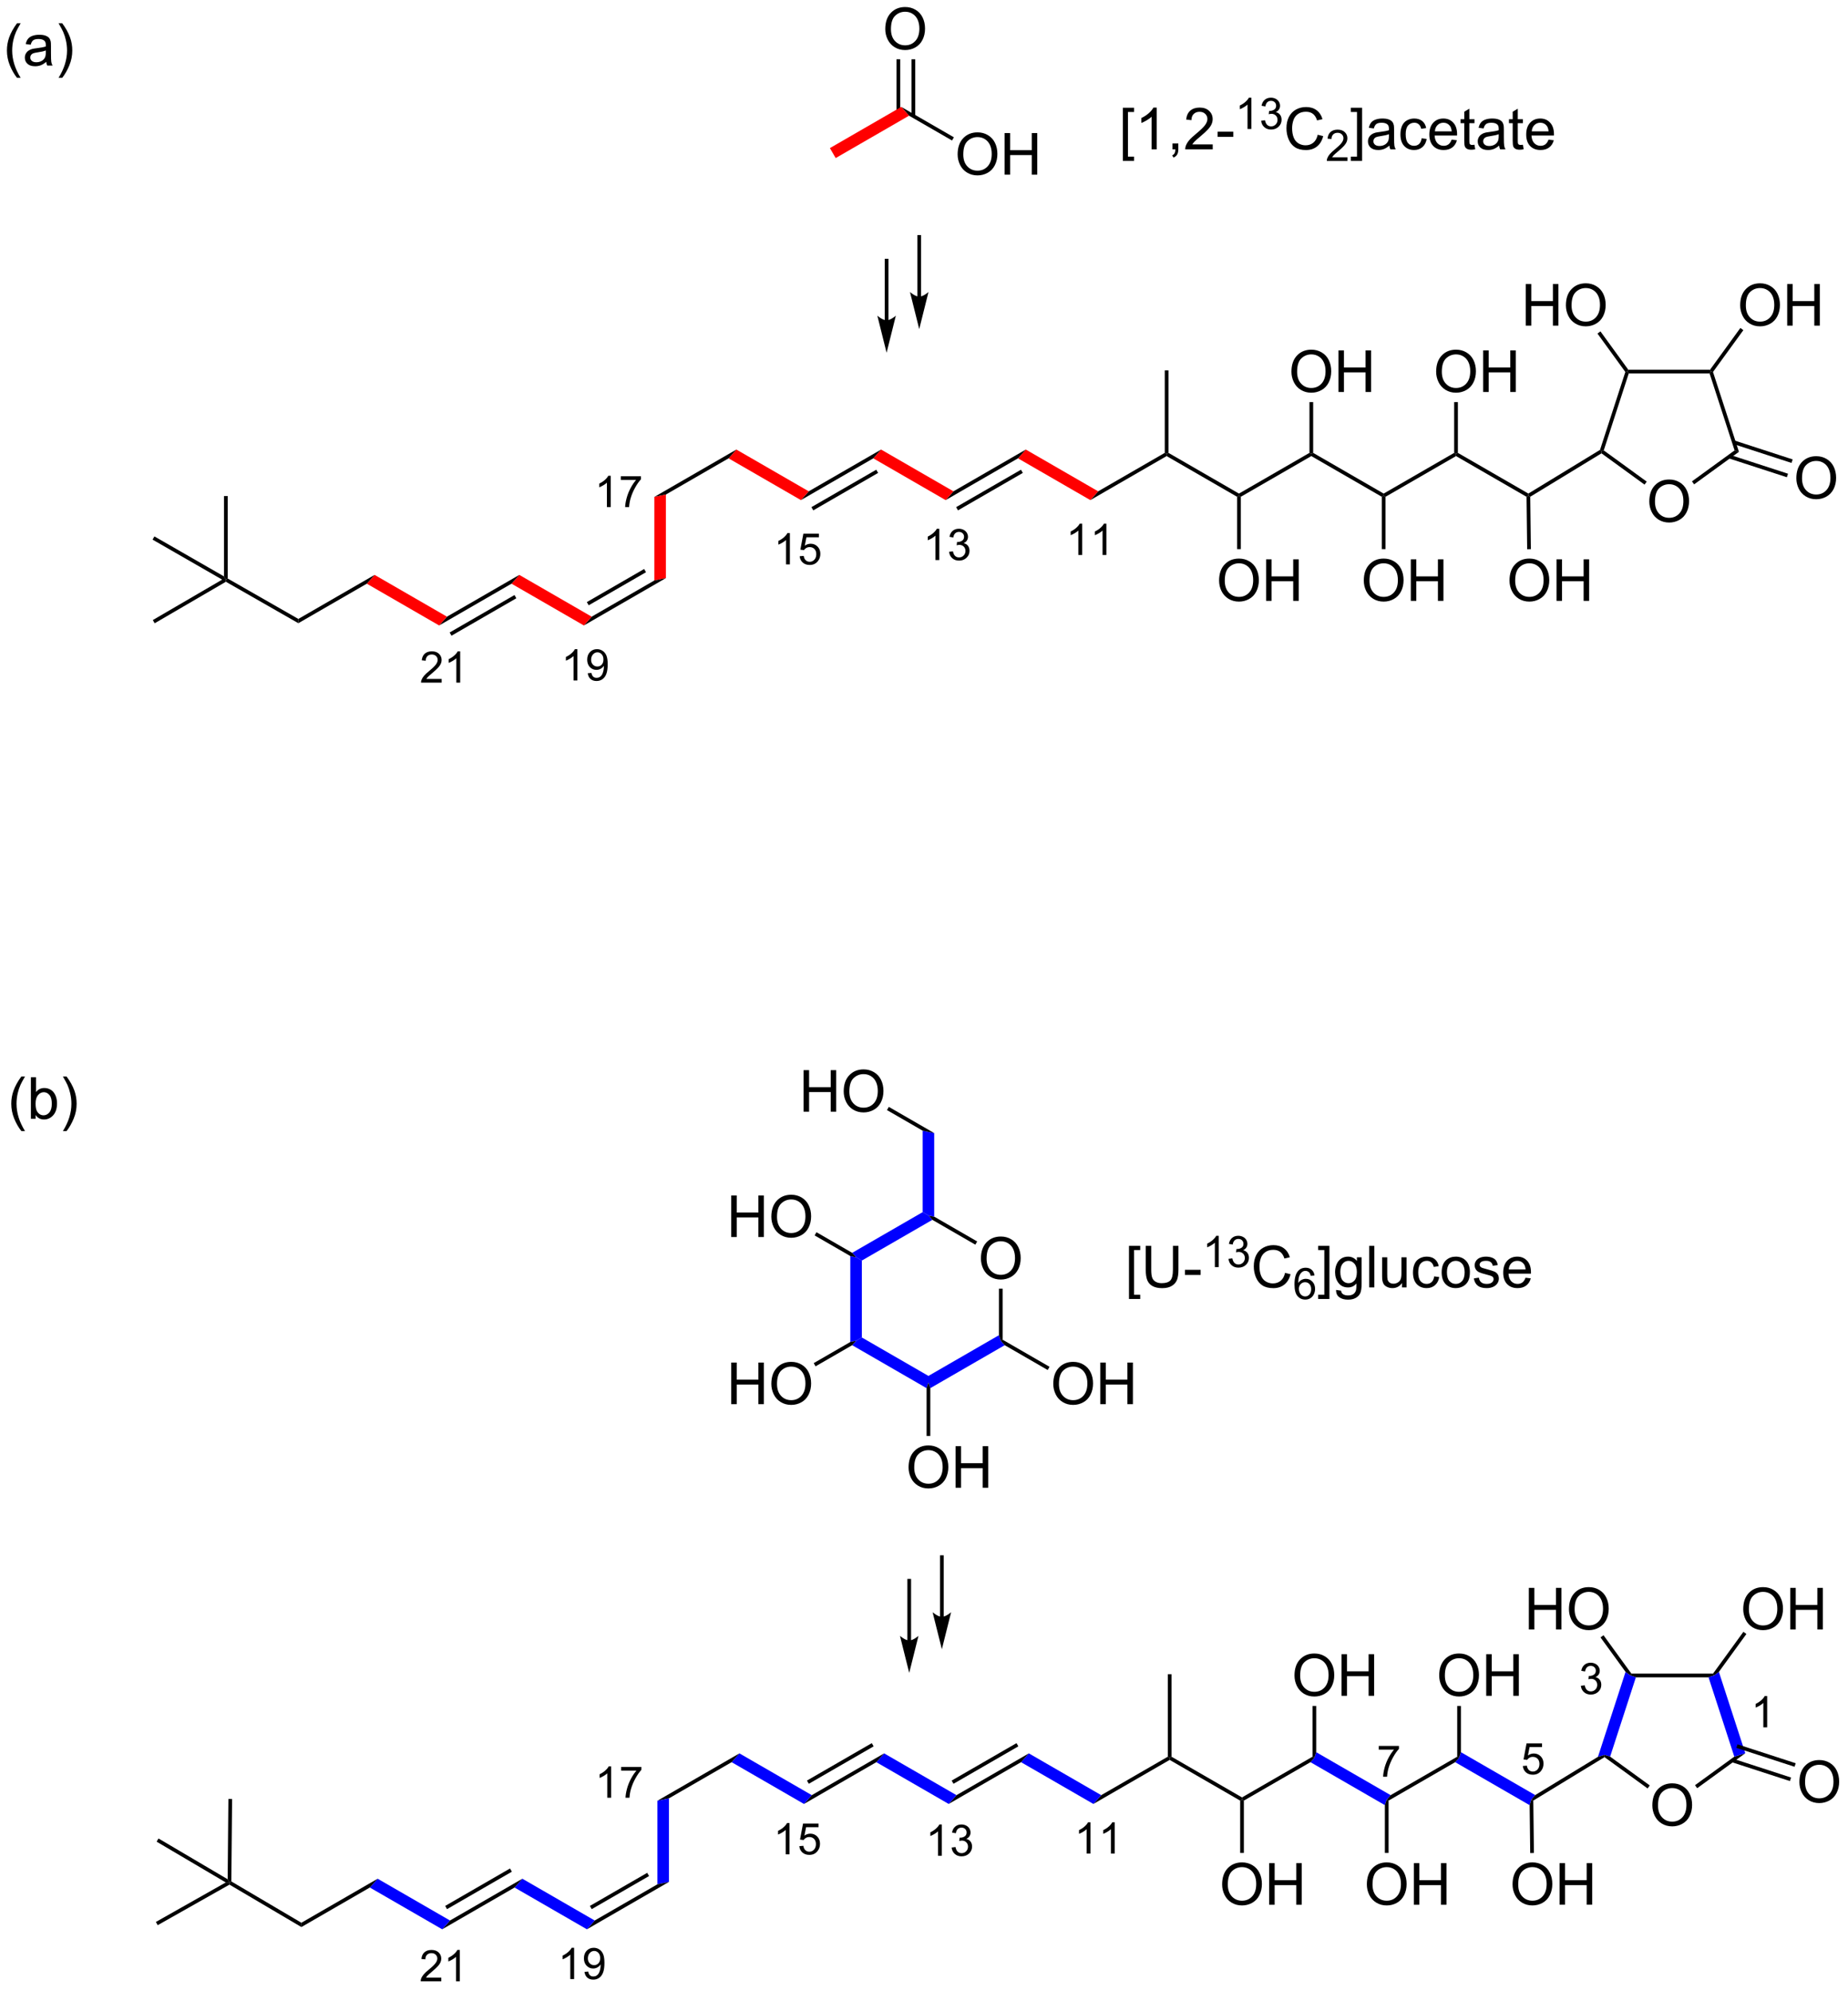 <?xml version="1.0" encoding="UTF-8"?>
<!DOCTYPE svg PUBLIC '-//W3C//DTD SVG 1.0//EN'
          'http://www.w3.org/TR/2001/REC-SVG-20010904/DTD/svg10.dtd'>
<svg stroke-dasharray="none" shape-rendering="auto" xmlns="http://www.w3.org/2000/svg" font-family="'Dialog'" text-rendering="auto" width="349" fill-opacity="1" color-interpolation="auto" color-rendering="auto" preserveAspectRatio="xMidYMid meet" font-size="12px" viewBox="0 0 349 376" fill="black" xmlns:xlink="http://www.w3.org/1999/xlink" stroke="black" image-rendering="auto" stroke-miterlimit="10" stroke-linecap="square" stroke-linejoin="miter" font-style="normal" stroke-width="1" height="376" stroke-dashoffset="0" font-weight="normal" stroke-opacity="1"
><!--Generated by the Batik Graphics2D SVG Generator--><defs id="genericDefs"
  /><g
  ><defs id="defs1"
    ><clipPath clipPathUnits="userSpaceOnUse" id="clipPath1"
      ><path d="M1.131 1.598 L262.736 1.598 L262.736 283.279 L1.131 283.279 L1.131 1.598 Z"
      /></clipPath
      ><clipPath clipPathUnits="userSpaceOnUse" id="clipPath2"
      ><path d="M56.995 16.296 L56.995 290.144 L311.327 290.144 L311.327 16.296 Z"
      /></clipPath
    ></defs
    ><g transform="scale(1.333,1.333) translate(-1.131,-1.598) matrix(1.029,0,0,1.029,-57.495,-15.164)"
    ><path d="M182.987 32.228 L182.987 24.451 L182.477 24.451 L182.477 32.228 ZM180.916 32.228 L180.916 24.451 L180.405 24.451 L180.405 32.228 Z" stroke="none" clip-path="url(#clipPath2)"
    /></g
    ><g transform="matrix(1.371,0,0,1.371,-78.167,-22.349)"
    ><path d="M178.959 20.307 Q178.959 18.88 179.725 18.075 Q180.491 17.268 181.702 17.268 Q182.493 17.268 183.129 17.648 Q183.767 18.026 184.1 18.703 Q184.436 19.38 184.436 20.239 Q184.436 21.111 184.084 21.799 Q183.733 22.486 183.087 22.841 Q182.444 23.195 181.696 23.195 Q180.889 23.195 180.251 22.804 Q179.616 22.411 179.287 21.736 Q178.959 21.059 178.959 20.307 ZM179.741 20.317 Q179.741 21.354 180.295 21.95 Q180.853 22.544 181.694 22.544 Q182.548 22.544 183.1 21.942 Q183.655 21.341 183.655 20.236 Q183.655 19.536 183.418 19.015 Q183.181 18.494 182.725 18.208 Q182.272 17.919 181.704 17.919 Q180.899 17.919 180.319 18.474 Q179.741 19.026 179.741 20.317 Z" stroke="none" clip-path="url(#clipPath2)"
    /></g
    ><g transform="matrix(1.371,0,0,1.371,-78.167,-22.349)"
    ><path d="M182.235 32.235 L181.158 31.024 L188.41 35.211 L188.155 35.653 Z" stroke="none" clip-path="url(#clipPath2)"
    /></g
    ><g transform="matrix(1.371,0,0,1.371,-78.167,-22.349)"
    ><path d="M188.926 37.57 Q188.926 36.143 189.692 35.338 Q190.457 34.531 191.668 34.531 Q192.46 34.531 193.095 34.911 Q193.733 35.289 194.067 35.966 Q194.403 36.643 194.403 37.502 Q194.403 38.374 194.051 39.062 Q193.7 39.749 193.054 40.104 Q192.411 40.458 191.663 40.458 Q190.856 40.458 190.218 40.067 Q189.582 39.674 189.254 38.999 Q188.926 38.322 188.926 37.57 ZM189.707 37.58 Q189.707 38.617 190.262 39.213 Q190.819 39.807 191.661 39.807 Q192.515 39.807 193.067 39.205 Q193.621 38.604 193.621 37.499 Q193.621 36.799 193.385 36.278 Q193.148 35.757 192.692 35.471 Q192.239 35.182 191.671 35.182 Q190.866 35.182 190.286 35.736 Q189.707 36.289 189.707 37.58 ZM195.401 40.359 L195.401 34.632 L196.159 34.632 L196.159 36.984 L199.136 36.984 L199.136 34.632 L199.894 34.632 L199.894 40.359 L199.136 40.359 L199.136 37.658 L196.159 37.658 L196.159 40.359 L195.401 40.359 Z" stroke="none" clip-path="url(#clipPath2)"
    /></g
    ><g fill="red" transform="matrix(1.371,0,0,1.371,-78.167,-22.349)" stroke="red"
    ><path d="M172.126 38.071 L171.333 36.697 L181.158 31.024 L182.235 32.235 Z" stroke="none" clip-path="url(#clipPath2)"
    /></g
    ><g transform="matrix(1.371,0,0,1.371,-78.167,-22.349)"
    ><path d="M211.685 38.459 L211.685 31.141 L213.234 31.141 L213.234 31.722 L212.388 31.722 L212.388 37.875 L213.234 37.875 L213.234 38.459 L211.685 38.459 ZM216.345 36.867 L215.642 36.867 L215.642 32.386 Q215.387 32.628 214.975 32.87 Q214.564 33.112 214.236 33.235 L214.236 32.555 Q214.824 32.276 215.264 31.883 Q215.707 31.487 215.892 31.117 L216.345 31.117 L216.345 36.867 ZM218.524 36.867 L218.524 36.065 L219.326 36.065 L219.326 36.867 Q219.326 37.31 219.169 37.581 Q219.013 37.852 218.672 38 L218.477 37.701 Q218.701 37.602 218.805 37.412 Q218.911 37.224 218.922 36.867 L218.524 36.867 ZM224.064 36.19 L224.064 36.867 L220.277 36.867 Q220.27 36.612 220.361 36.378 Q220.504 35.992 220.822 35.617 Q221.142 35.242 221.744 34.75 Q222.676 33.985 223.004 33.537 Q223.332 33.089 223.332 32.69 Q223.332 32.274 223.033 31.987 Q222.736 31.698 222.254 31.698 Q221.746 31.698 221.441 32.003 Q221.137 32.307 221.134 32.847 L220.41 32.774 Q220.486 31.964 220.97 31.542 Q221.454 31.117 222.27 31.117 Q223.095 31.117 223.574 31.576 Q224.056 32.032 224.056 32.706 Q224.056 33.05 223.915 33.383 Q223.775 33.714 223.447 34.081 Q223.121 34.448 222.363 35.089 Q221.731 35.62 221.551 35.81 Q221.371 36 221.254 36.19 L224.064 36.19 ZM224.74 35.149 L224.74 34.44 L226.899 34.44 L226.899 35.149 L224.74 35.149 Z" stroke="none" clip-path="url(#clipPath2)"
    /></g
    ><g transform="matrix(1.371,0,0,1.371,-78.167,-22.349)"
    ><path d="M229.385 34.067 L228.857 34.067 L228.857 30.706 Q228.666 30.888 228.357 31.069 Q228.049 31.251 227.803 31.343 L227.803 30.833 Q228.244 30.624 228.574 30.329 Q228.906 30.032 229.045 29.755 L229.385 29.755 L229.385 34.067 ZM230.737 32.933 L231.265 32.862 Q231.357 33.312 231.573 33.509 Q231.792 33.706 232.107 33.706 Q232.478 33.706 232.733 33.448 Q232.991 33.19 232.991 32.81 Q232.991 32.446 232.753 32.212 Q232.517 31.976 232.149 31.976 Q232.001 31.976 231.778 32.034 L231.837 31.571 Q231.89 31.577 231.921 31.577 Q232.259 31.577 232.528 31.401 Q232.798 31.226 232.798 30.858 Q232.798 30.569 232.601 30.38 Q232.405 30.189 232.095 30.189 Q231.786 30.189 231.581 30.382 Q231.376 30.575 231.317 30.962 L230.79 30.868 Q230.888 30.337 231.23 30.046 Q231.573 29.755 232.083 29.755 Q232.435 29.755 232.73 29.905 Q233.026 30.056 233.183 30.317 Q233.339 30.577 233.339 30.87 Q233.339 31.149 233.189 31.378 Q233.04 31.607 232.747 31.741 Q233.128 31.829 233.339 32.106 Q233.55 32.382 233.55 32.798 Q233.55 33.36 233.14 33.753 Q232.73 34.144 232.103 34.144 Q231.538 34.144 231.163 33.808 Q230.79 33.47 230.737 32.933 Z" stroke="none" clip-path="url(#clipPath2)"
    /></g
    ><g transform="matrix(1.371,0,0,1.371,-78.167,-22.349)"
    ><path d="M238.525 34.86 L239.283 35.05 Q239.046 35.985 238.427 36.477 Q237.807 36.966 236.913 36.966 Q235.986 36.966 235.406 36.589 Q234.827 36.211 234.523 35.498 Q234.221 34.782 234.221 33.961 Q234.221 33.065 234.562 32.401 Q234.906 31.735 235.536 31.388 Q236.166 31.042 236.924 31.042 Q237.783 31.042 238.369 31.479 Q238.955 31.917 239.187 32.711 L238.44 32.886 Q238.242 32.261 237.861 31.977 Q237.484 31.69 236.908 31.69 Q236.249 31.69 235.804 32.008 Q235.361 32.323 235.182 32.857 Q235.002 33.391 235.002 33.956 Q235.002 34.688 235.215 35.232 Q235.429 35.776 235.877 36.047 Q236.327 36.315 236.851 36.315 Q237.486 36.315 237.927 35.948 Q238.369 35.581 238.525 34.86 Z" stroke="none" clip-path="url(#clipPath2)"
    /></g
    ><g transform="matrix(1.371,0,0,1.371,-78.167,-22.349)"
    ><path d="M242.621 37.96 L242.621 38.467 L239.781 38.467 Q239.775 38.276 239.844 38.1 Q239.951 37.811 240.19 37.53 Q240.43 37.249 240.881 36.88 Q241.58 36.305 241.826 35.969 Q242.072 35.633 242.072 35.335 Q242.072 35.022 241.848 34.807 Q241.625 34.59 241.264 34.59 Q240.883 34.59 240.654 34.819 Q240.426 35.047 240.424 35.452 L239.881 35.397 Q239.938 34.79 240.301 34.473 Q240.664 34.155 241.275 34.155 Q241.895 34.155 242.254 34.499 Q242.615 34.84 242.615 35.346 Q242.615 35.604 242.51 35.854 Q242.404 36.102 242.158 36.378 Q241.914 36.653 241.346 37.133 Q240.871 37.532 240.736 37.674 Q240.602 37.817 240.514 37.96 L242.621 37.96 Z" stroke="none" clip-path="url(#clipPath2)"
    /></g
    ><g transform="matrix(1.371,0,0,1.371,-78.167,-22.349)"
    ><path d="M244.64 38.459 L243.09 38.459 L243.09 37.875 L243.937 37.875 L243.937 31.722 L243.09 31.722 L243.09 31.141 L244.64 31.141 L244.64 38.459 ZM248.394 36.354 Q248.003 36.688 247.641 36.826 Q247.282 36.961 246.868 36.961 Q246.183 36.961 245.815 36.628 Q245.448 36.292 245.448 35.774 Q245.448 35.469 245.586 35.216 Q245.727 34.964 245.951 34.813 Q246.175 34.659 246.456 34.581 Q246.665 34.526 247.081 34.477 Q247.933 34.375 248.336 34.235 Q248.339 34.089 248.339 34.05 Q248.339 33.62 248.141 33.446 Q247.87 33.206 247.339 33.206 Q246.844 33.206 246.607 33.38 Q246.37 33.555 246.258 33.995 L245.571 33.901 Q245.665 33.461 245.878 33.19 Q246.094 32.917 246.5 32.771 Q246.907 32.625 247.44 32.625 Q247.972 32.625 248.303 32.75 Q248.636 32.875 248.792 33.065 Q248.948 33.253 249.011 33.542 Q249.047 33.722 249.047 34.19 L249.047 35.128 Q249.047 36.11 249.092 36.37 Q249.136 36.628 249.269 36.867 L248.534 36.867 Q248.425 36.649 248.394 36.354 ZM248.336 34.784 Q247.953 34.94 247.188 35.05 Q246.753 35.112 246.573 35.19 Q246.394 35.268 246.295 35.419 Q246.198 35.571 246.198 35.753 Q246.198 36.034 246.412 36.222 Q246.625 36.409 247.034 36.409 Q247.44 36.409 247.756 36.232 Q248.073 36.055 248.222 35.745 Q248.336 35.508 248.336 35.042 L248.336 34.784 ZM252.843 35.347 L253.536 35.438 Q253.421 36.151 252.955 36.557 Q252.489 36.961 251.809 36.961 Q250.957 36.961 250.439 36.404 Q249.921 35.847 249.921 34.807 Q249.921 34.136 250.142 33.633 Q250.366 33.128 250.822 32.878 Q251.278 32.625 251.812 32.625 Q252.489 32.625 252.918 32.966 Q253.348 33.307 253.468 33.938 L252.786 34.042 Q252.687 33.625 252.439 33.414 Q252.192 33.203 251.84 33.203 Q251.309 33.203 250.976 33.584 Q250.645 33.964 250.645 34.789 Q250.645 35.625 250.965 36.005 Q251.286 36.383 251.801 36.383 Q252.215 36.383 252.491 36.13 Q252.77 35.875 252.843 35.347 ZM256.976 35.532 L257.702 35.62 Q257.53 36.258 257.064 36.61 Q256.601 36.961 255.879 36.961 Q254.968 36.961 254.434 36.401 Q253.903 35.839 253.903 34.828 Q253.903 33.782 254.442 33.203 Q254.981 32.625 255.84 32.625 Q256.671 32.625 257.197 33.193 Q257.726 33.758 257.726 34.784 Q257.726 34.847 257.723 34.972 L254.629 34.972 Q254.668 35.657 255.015 36.021 Q255.364 36.383 255.882 36.383 Q256.27 36.383 256.543 36.18 Q256.817 35.977 256.976 35.532 ZM254.668 34.393 L256.983 34.393 Q256.937 33.87 256.718 33.61 Q256.382 33.203 255.848 33.203 Q255.364 33.203 255.033 33.529 Q254.702 33.852 254.668 34.393 ZM260.12 36.237 L260.222 36.86 Q259.925 36.922 259.69 36.922 Q259.308 36.922 259.097 36.802 Q258.886 36.68 258.8 36.482 Q258.714 36.284 258.714 35.651 L258.714 33.266 L258.198 33.266 L258.198 32.719 L258.714 32.719 L258.714 31.69 L259.414 31.268 L259.414 32.719 L260.12 32.719 L260.12 33.266 L259.414 33.266 L259.414 35.69 Q259.414 35.992 259.451 36.078 Q259.487 36.164 259.571 36.216 Q259.657 36.266 259.813 36.266 Q259.93 36.266 260.12 36.237 ZM263.515 36.354 Q263.124 36.688 262.762 36.826 Q262.403 36.961 261.989 36.961 Q261.304 36.961 260.937 36.628 Q260.569 36.292 260.569 35.774 Q260.569 35.469 260.707 35.216 Q260.848 34.964 261.072 34.813 Q261.296 34.659 261.577 34.581 Q261.786 34.526 262.202 34.477 Q263.054 34.375 263.457 34.235 Q263.46 34.089 263.46 34.05 Q263.46 33.62 263.262 33.446 Q262.991 33.206 262.46 33.206 Q261.965 33.206 261.728 33.38 Q261.491 33.555 261.379 33.995 L260.692 33.901 Q260.786 33.461 260.999 33.19 Q261.215 32.917 261.622 32.771 Q262.028 32.625 262.562 32.625 Q263.093 32.625 263.424 32.75 Q263.757 32.875 263.913 33.065 Q264.069 33.253 264.132 33.542 Q264.168 33.722 264.168 34.19 L264.168 35.128 Q264.168 36.11 264.213 36.37 Q264.257 36.628 264.39 36.867 L263.655 36.867 Q263.546 36.649 263.515 36.354 ZM263.457 34.784 Q263.075 34.94 262.309 35.05 Q261.874 35.112 261.694 35.19 Q261.515 35.268 261.416 35.419 Q261.319 35.571 261.319 35.753 Q261.319 36.034 261.533 36.222 Q261.747 36.409 262.155 36.409 Q262.562 36.409 262.877 36.232 Q263.194 36.055 263.343 35.745 Q263.457 35.508 263.457 35.042 L263.457 34.784 ZM266.792 36.237 L266.894 36.86 Q266.597 36.922 266.362 36.922 Q265.98 36.922 265.769 36.802 Q265.558 36.68 265.472 36.482 Q265.386 36.284 265.386 35.651 L265.386 33.266 L264.87 33.266 L264.87 32.719 L265.386 32.719 L265.386 31.69 L266.086 31.268 L266.086 32.719 L266.792 32.719 L266.792 33.266 L266.086 33.266 L266.086 35.69 Q266.086 35.992 266.123 36.078 Q266.159 36.164 266.243 36.216 Q266.329 36.266 266.485 36.266 Q266.602 36.266 266.792 36.237 ZM270.319 35.532 L271.046 35.62 Q270.874 36.258 270.408 36.61 Q269.944 36.961 269.223 36.961 Q268.312 36.961 267.778 36.401 Q267.247 35.839 267.247 34.828 Q267.247 33.782 267.786 33.203 Q268.325 32.625 269.184 32.625 Q270.015 32.625 270.541 33.193 Q271.069 33.758 271.069 34.784 Q271.069 34.847 271.067 34.972 L267.973 34.972 Q268.012 35.657 268.358 36.021 Q268.707 36.383 269.226 36.383 Q269.614 36.383 269.887 36.18 Q270.161 35.977 270.319 35.532 ZM268.012 34.393 L270.327 34.393 Q270.28 33.87 270.062 33.61 Q269.726 33.203 269.192 33.203 Q268.707 33.203 268.377 33.529 Q268.046 33.852 268.012 34.393 Z" stroke="none" clip-path="url(#clipPath2)"
    /></g
    ><g transform="matrix(1.371,0,0,1.371,-78.167,-22.349)"
    ><path d="M183.892 57.158 L183.892 48.937 L183.892 48.682 L183.382 48.682 L183.382 48.937 L183.382 57.158 L183.382 57.414 L183.892 57.414 L183.892 57.158 ZM183.637 61.623 L184.913 56.521 C184.913 56.521 184.195 57.158 183.637 57.158 C183.079 57.158 182.362 56.521 182.362 56.521 Z" stroke="none" clip-path="url(#clipPath2)"
    /></g
    ><g transform="matrix(1.371,0,0,1.371,-78.167,-22.349)"
    ><path d="M179.396 60.415 L179.396 52.193 L179.396 51.938 L178.886 51.938 L178.886 52.193 L178.886 60.415 L178.886 60.67 L179.396 60.67 L179.396 60.415 ZM179.141 64.88 L180.417 59.777 C180.417 59.777 179.699 60.415 179.141 60.415 C178.583 60.415 177.866 59.777 177.866 59.777 Z" stroke="none" clip-path="url(#clipPath2)"
    /></g
    ><g transform="matrix(1.371,0,0,1.371,-78.167,-22.349)"
    ><path d="M212.53 195.204 L212.53 187.886 L214.079 187.886 L214.079 188.467 L213.233 188.467 L213.233 194.621 L214.079 194.621 L214.079 195.204 L212.53 195.204 ZM218.583 187.886 L219.341 187.886 L219.341 191.194 Q219.341 192.058 219.146 192.566 Q218.951 193.074 218.44 193.394 Q217.932 193.712 217.104 193.712 Q216.3 193.712 215.787 193.433 Q215.276 193.155 215.057 192.631 Q214.839 192.105 214.839 191.194 L214.839 187.886 L215.596 187.886 L215.596 191.191 Q215.596 191.936 215.734 192.29 Q215.873 192.644 216.211 192.837 Q216.55 193.027 217.037 193.027 Q217.873 193.027 218.227 192.649 Q218.583 192.269 218.583 191.191 L218.583 187.886 ZM220.241 191.894 L220.241 191.186 L222.4 191.186 L222.4 191.894 L220.241 191.894 Z" stroke="none" clip-path="url(#clipPath2)"
    /></g
    ><g transform="matrix(1.371,0,0,1.371,-78.167,-22.349)"
    ><path d="M224.886 190.813 L224.359 190.813 L224.359 187.452 Q224.167 187.633 223.859 187.815 Q223.55 187.997 223.304 188.088 L223.304 187.579 Q223.746 187.37 224.076 187.075 Q224.408 186.778 224.546 186.5 L224.886 186.5 L224.886 190.813 ZM226.239 189.678 L226.766 189.608 Q226.858 190.057 227.075 190.254 Q227.293 190.452 227.608 190.452 Q227.979 190.452 228.235 190.194 Q228.493 189.936 228.493 189.555 Q228.493 189.192 228.254 188.958 Q228.018 188.721 227.651 188.721 Q227.502 188.721 227.28 188.78 L227.338 188.317 Q227.391 188.323 227.422 188.323 Q227.76 188.323 228.03 188.147 Q228.299 187.971 228.299 187.604 Q228.299 187.315 228.102 187.125 Q227.907 186.934 227.596 186.934 Q227.288 186.934 227.083 187.127 Q226.877 187.321 226.819 187.708 L226.292 187.614 Q226.389 187.083 226.731 186.792 Q227.075 186.5 227.584 186.5 Q227.936 186.5 228.231 186.651 Q228.528 186.801 228.684 187.063 Q228.84 187.323 228.84 187.616 Q228.84 187.895 228.69 188.124 Q228.542 188.352 228.249 188.487 Q228.629 188.575 228.84 188.852 Q229.051 189.127 229.051 189.543 Q229.051 190.106 228.641 190.499 Q228.231 190.889 227.604 190.889 Q227.04 190.889 226.665 190.553 Q226.292 190.215 226.239 189.678 Z" stroke="none" clip-path="url(#clipPath2)"
    /></g
    ><g transform="matrix(1.371,0,0,1.371,-78.167,-22.349)"
    ><path d="M234.027 191.605 L234.785 191.795 Q234.548 192.73 233.928 193.222 Q233.308 193.712 232.415 193.712 Q231.488 193.712 230.907 193.334 Q230.329 192.957 230.024 192.243 Q229.722 191.527 229.722 190.707 Q229.722 189.811 230.063 189.147 Q230.407 188.48 231.037 188.134 Q231.667 187.787 232.425 187.787 Q233.285 187.787 233.871 188.225 Q234.457 188.662 234.688 189.457 L233.941 189.631 Q233.743 189.006 233.363 188.722 Q232.985 188.436 232.41 188.436 Q231.751 188.436 231.305 188.754 Q230.863 189.069 230.683 189.603 Q230.503 190.136 230.503 190.702 Q230.503 191.433 230.717 191.978 Q230.93 192.522 231.378 192.793 Q231.829 193.061 232.352 193.061 Q232.988 193.061 233.428 192.694 Q233.871 192.327 234.027 191.605 Z" stroke="none" clip-path="url(#clipPath2)"
    /></g
    ><g transform="matrix(1.371,0,0,1.371,-78.167,-22.349)"
    ><path d="M238.087 191.969 L237.562 192.01 Q237.492 191.699 237.363 191.559 Q237.15 191.334 236.835 191.334 Q236.583 191.334 236.394 191.475 Q236.144 191.656 236 192.006 Q235.857 192.354 235.851 192.998 Q236.042 192.707 236.318 192.566 Q236.593 192.426 236.894 192.426 Q237.421 192.426 237.792 192.815 Q238.164 193.203 238.164 193.819 Q238.164 194.223 237.988 194.57 Q237.814 194.916 237.509 195.102 Q237.205 195.287 236.818 195.287 Q236.16 195.287 235.744 194.803 Q235.328 194.316 235.328 193.203 Q235.328 191.957 235.787 191.393 Q236.189 190.9 236.869 190.9 Q237.375 190.9 237.699 191.186 Q238.023 191.469 238.087 191.969 ZM235.933 193.82 Q235.933 194.094 236.048 194.344 Q236.166 194.592 236.373 194.723 Q236.582 194.852 236.81 194.852 Q237.144 194.852 237.384 194.582 Q237.625 194.313 237.625 193.85 Q237.625 193.404 237.386 193.149 Q237.15 192.893 236.789 192.893 Q236.431 192.893 236.181 193.149 Q235.933 193.404 235.933 193.82 Z" stroke="none" clip-path="url(#clipPath2)"
    /></g
    ><g transform="matrix(1.371,0,0,1.371,-78.167,-22.349)"
    ><path d="M240.141 195.204 L238.592 195.204 L238.592 194.621 L239.438 194.621 L239.438 188.467 L238.592 188.467 L238.592 187.886 L240.141 187.886 L240.141 195.204 ZM241.059 193.957 L241.744 194.058 Q241.786 194.376 241.981 194.519 Q242.244 194.715 242.697 194.715 Q243.184 194.715 243.45 194.519 Q243.715 194.324 243.809 193.972 Q243.864 193.759 243.861 193.069 Q243.4 193.613 242.713 193.613 Q241.856 193.613 241.387 192.996 Q240.918 192.379 240.918 191.514 Q240.918 190.92 241.132 190.42 Q241.348 189.918 241.757 189.644 Q242.166 189.371 242.715 189.371 Q243.45 189.371 243.926 189.965 L243.926 189.465 L244.575 189.465 L244.575 193.05 Q244.575 194.019 244.377 194.423 Q244.181 194.829 243.752 195.064 Q243.325 195.298 242.7 195.298 Q241.958 195.298 241.499 194.962 Q241.043 194.629 241.059 193.957 ZM241.642 191.465 Q241.642 192.28 241.965 192.655 Q242.291 193.03 242.778 193.03 Q243.262 193.03 243.59 192.657 Q243.918 192.285 243.918 191.488 Q243.918 190.725 243.58 190.34 Q243.244 189.952 242.767 189.952 Q242.299 189.952 241.971 190.334 Q241.642 190.715 241.642 191.465 ZM245.623 193.613 L245.623 187.886 L246.326 187.886 L246.326 193.613 L245.623 193.613 ZM250.135 193.613 L250.135 193.004 Q249.65 193.707 248.817 193.707 Q248.45 193.707 248.132 193.566 Q247.814 193.425 247.658 193.212 Q247.504 192.998 247.442 192.691 Q247.4 192.483 247.4 192.035 L247.4 189.465 L248.103 189.465 L248.103 191.764 Q248.103 192.316 248.145 192.506 Q248.213 192.785 248.426 192.944 Q248.642 193.1 248.958 193.1 Q249.275 193.1 249.551 192.939 Q249.83 192.777 249.945 192.498 Q250.059 192.217 250.059 191.686 L250.059 189.465 L250.762 189.465 L250.762 193.613 L250.135 193.613 ZM254.571 192.092 L255.263 192.183 Q255.149 192.897 254.683 193.303 Q254.217 193.707 253.537 193.707 Q252.685 193.707 252.167 193.149 Q251.649 192.592 251.649 191.553 Q251.649 190.881 251.87 190.379 Q252.094 189.873 252.55 189.623 Q253.006 189.371 253.54 189.371 Q254.217 189.371 254.646 189.712 Q255.076 190.053 255.196 190.683 L254.513 190.787 Q254.415 190.371 254.167 190.16 Q253.92 189.949 253.568 189.949 Q253.037 189.949 252.704 190.329 Q252.373 190.709 252.373 191.535 Q252.373 192.371 252.693 192.751 Q253.013 193.129 253.529 193.129 Q253.943 193.129 254.219 192.876 Q254.498 192.621 254.571 192.092 ZM255.602 191.537 Q255.602 190.386 256.243 189.832 Q256.779 189.371 257.547 189.371 Q258.404 189.371 258.946 189.931 Q259.49 190.491 259.49 191.48 Q259.49 192.28 259.248 192.741 Q259.008 193.199 258.55 193.454 Q258.092 193.707 257.547 193.707 Q256.678 193.707 256.139 193.149 Q255.602 192.59 255.602 191.537 ZM256.326 191.537 Q256.326 192.334 256.672 192.733 Q257.021 193.129 257.547 193.129 Q258.071 193.129 258.417 192.73 Q258.766 192.332 258.766 191.514 Q258.766 190.746 258.417 190.35 Q258.068 189.952 257.547 189.952 Q257.021 189.952 256.672 190.347 Q256.326 190.741 256.326 191.537 ZM260.033 192.373 L260.728 192.264 Q260.786 192.683 261.054 192.907 Q261.322 193.129 261.801 193.129 Q262.286 193.129 262.52 192.931 Q262.754 192.733 262.754 192.467 Q262.754 192.23 262.549 192.092 Q262.403 191.998 261.83 191.855 Q261.057 191.66 260.757 191.517 Q260.457 191.373 260.304 191.123 Q260.15 190.871 260.15 190.566 Q260.15 190.287 260.275 190.053 Q260.403 189.816 260.622 189.66 Q260.786 189.537 261.07 189.454 Q261.353 189.371 261.676 189.371 Q262.166 189.371 262.533 189.511 Q262.903 189.652 263.077 189.892 Q263.254 190.131 263.322 190.535 L262.635 190.629 Q262.588 190.308 262.361 190.129 Q262.137 189.949 261.728 189.949 Q261.244 189.949 261.036 190.11 Q260.83 190.269 260.83 190.483 Q260.83 190.621 260.916 190.73 Q261.002 190.842 261.184 190.918 Q261.291 190.957 261.807 191.097 Q262.551 191.295 262.846 191.423 Q263.142 191.55 263.309 191.793 Q263.478 192.035 263.478 192.394 Q263.478 192.746 263.273 193.056 Q263.067 193.366 262.679 193.537 Q262.293 193.707 261.807 193.707 Q260.997 193.707 260.572 193.371 Q260.15 193.035 260.033 192.373 ZM267.153 192.277 L267.879 192.366 Q267.707 193.004 267.241 193.355 Q266.778 193.707 266.057 193.707 Q265.145 193.707 264.611 193.147 Q264.08 192.584 264.08 191.574 Q264.08 190.527 264.619 189.949 Q265.158 189.371 266.017 189.371 Q266.848 189.371 267.374 189.939 Q267.903 190.504 267.903 191.53 Q267.903 191.592 267.9 191.717 L264.807 191.717 Q264.846 192.402 265.192 192.767 Q265.541 193.129 266.059 193.129 Q266.447 193.129 266.721 192.925 Q266.994 192.722 267.153 192.277 ZM264.846 191.139 L267.161 191.139 Q267.114 190.616 266.895 190.355 Q266.559 189.949 266.025 189.949 Q265.541 189.949 265.21 190.274 Q264.879 190.597 264.846 191.139 Z" stroke="none" clip-path="url(#clipPath2)"
    /></g
    ><g transform="matrix(1.371,0,0,1.371,-78.167,-22.349)"
    ><path d="M192.135 189.64 Q192.135 188.213 192.901 187.408 Q193.667 186.601 194.877 186.601 Q195.669 186.601 196.305 186.981 Q196.943 187.358 197.276 188.036 Q197.612 188.713 197.612 189.572 Q197.612 190.444 197.26 191.132 Q196.909 191.819 196.263 192.174 Q195.62 192.528 194.872 192.528 Q194.065 192.528 193.427 192.137 Q192.792 191.744 192.463 191.069 Q192.135 190.392 192.135 189.64 ZM192.917 189.65 Q192.917 190.687 193.471 191.283 Q194.029 191.877 194.87 191.877 Q195.724 191.877 196.276 191.275 Q196.831 190.674 196.831 189.569 Q196.831 188.869 196.594 188.348 Q196.357 187.827 195.901 187.541 Q195.448 187.252 194.88 187.252 Q194.075 187.252 193.495 187.806 Q192.917 188.358 192.917 189.65 Z" stroke="none" clip-path="url(#clipPath2)"
    /></g
    ><g fill="blue" transform="matrix(1.371,0,0,1.371,-78.167,-22.349)" stroke="blue"
    ><path d="M174.145 189.29 L174.939 189.454 L175.732 189.912 L175.732 200.504 L174.939 200.963 L174.145 201.126 Z" stroke="none" clip-path="url(#clipPath2)"
    /></g
    ><g fill="blue" transform="matrix(1.371,0,0,1.371,-78.167,-22.349)" stroke="blue"
    ><path d="M174.4 201.568 L174.939 200.963 L175.732 200.504 L184.905 205.8 L184.905 206.717 L184.65 207.486 Z" stroke="none" clip-path="url(#clipPath2)"
    /></g
    ><g fill="blue" transform="matrix(1.371,0,0,1.371,-78.167,-22.349)" stroke="blue"
    ><path d="M185.161 207.486 L184.905 206.717 L184.905 205.8 L194.617 200.193 L194.872 200.963 L195.411 201.568 Z" stroke="none" clip-path="url(#clipPath2)"
    /></g
    ><g transform="matrix(1.371,0,0,1.371,-78.167,-22.349)"
    ><path d="M195.127 200.815 L194.872 200.963 L194.617 200.193 L194.617 193.784 L195.127 193.784 Z" stroke="none" clip-path="url(#clipPath2)"
    /></g
    ><g transform="matrix(1.371,0,0,1.371,-78.167,-22.349)"
    ><path d="M191.619 187.281 L191.364 187.723 L185.444 184.305 L184.905 183.7 L185.699 183.863 Z" stroke="none" clip-path="url(#clipPath2)"
    /></g
    ><g fill="blue" transform="matrix(1.371,0,0,1.371,-78.167,-22.349)" stroke="blue"
    ><path d="M184.112 183.241 L184.905 183.7 L185.444 184.305 L175.732 189.912 L174.939 189.454 L174.4 188.848 Z" stroke="none" clip-path="url(#clipPath2)"
    /></g
    ><g fill="blue" transform="matrix(1.371,0,0,1.371,-78.167,-22.349)" stroke="blue"
    ><path d="M185.699 183.863 L184.905 183.7 L184.112 183.241 L184.112 172.027 L185.699 172.355 Z" stroke="none" clip-path="url(#clipPath2)"
    /></g
    ><g transform="matrix(1.371,0,0,1.371,-78.167,-22.349)"
    ><path d="M167.708 169.411 L167.708 163.685 L168.466 163.685 L168.466 166.036 L171.443 166.036 L171.443 163.685 L172.2 163.685 L172.2 169.411 L171.443 169.411 L171.443 166.711 L168.466 166.711 L168.466 169.411 L167.708 169.411 ZM173.233 166.622 Q173.233 165.195 173.999 164.391 Q174.764 163.583 175.975 163.583 Q176.767 163.583 177.402 163.964 Q178.04 164.341 178.374 165.018 Q178.709 165.695 178.709 166.555 Q178.709 167.427 178.358 168.115 Q178.006 168.802 177.361 169.156 Q176.717 169.511 175.97 169.511 Q175.163 169.511 174.525 169.12 Q173.889 168.727 173.561 168.052 Q173.233 167.375 173.233 166.622 ZM174.014 166.633 Q174.014 167.669 174.569 168.266 Q175.126 168.859 175.967 168.859 Q176.821 168.859 177.374 168.258 Q177.928 167.656 177.928 166.552 Q177.928 165.852 177.691 165.331 Q177.454 164.81 176.999 164.524 Q176.546 164.234 175.978 164.234 Q175.173 164.234 174.592 164.789 Q174.014 165.341 174.014 166.633 Z" stroke="none" clip-path="url(#clipPath2)"
    /></g
    ><g transform="matrix(1.371,0,0,1.371,-78.167,-22.349)"
    ><path d="M185.699 172.355 L184.112 172.027 L179.194 169.188 L179.449 168.746 Z" stroke="none" clip-path="url(#clipPath2)"
    /></g
    ><g transform="matrix(1.371,0,0,1.371,-78.167,-22.349)"
    ><path d="M157.741 186.674 L157.741 180.948 L158.499 180.948 L158.499 183.299 L161.476 183.299 L161.476 180.948 L162.234 180.948 L162.234 186.674 L161.476 186.674 L161.476 183.974 L158.499 183.974 L158.499 186.674 L157.741 186.674 ZM163.266 183.885 Q163.266 182.458 164.032 181.654 Q164.797 180.846 166.008 180.846 Q166.8 180.846 167.435 181.227 Q168.073 181.604 168.407 182.281 Q168.743 182.958 168.743 183.818 Q168.743 184.69 168.391 185.378 Q168.04 186.065 167.394 186.419 Q166.75 186.774 166.003 186.774 Q165.196 186.774 164.558 186.383 Q163.922 185.99 163.594 185.315 Q163.266 184.638 163.266 183.885 ZM164.047 183.896 Q164.047 184.932 164.602 185.529 Q165.159 186.122 166 186.122 Q166.855 186.122 167.407 185.521 Q167.962 184.919 167.962 183.815 Q167.962 183.115 167.725 182.594 Q167.488 182.073 167.032 181.786 Q166.579 181.497 166.011 181.497 Q165.206 181.497 164.625 182.052 Q164.047 182.604 164.047 183.896 Z" stroke="none" clip-path="url(#clipPath2)"
    /></g
    ><g transform="matrix(1.371,0,0,1.371,-78.167,-22.349)"
    ><path d="M174.4 188.848 L174.939 189.454 L174.145 189.29 L169.227 186.451 L169.482 186.009 Z" stroke="none" clip-path="url(#clipPath2)"
    /></g
    ><g transform="matrix(1.371,0,0,1.371,-78.167,-22.349)"
    ><path d="M157.741 209.692 L157.741 203.965 L158.499 203.965 L158.499 206.317 L161.476 206.317 L161.476 203.965 L162.234 203.965 L162.234 209.692 L161.476 209.692 L161.476 206.991 L158.499 206.991 L158.499 209.692 L157.741 209.692 ZM163.266 206.903 Q163.266 205.476 164.032 204.671 Q164.797 203.864 166.008 203.864 Q166.8 203.864 167.435 204.244 Q168.073 204.621 168.407 205.299 Q168.743 205.976 168.743 206.835 Q168.743 207.707 168.391 208.395 Q168.04 209.082 167.394 209.437 Q166.75 209.791 166.003 209.791 Q165.196 209.791 164.558 209.4 Q163.922 209.007 163.594 208.332 Q163.266 207.655 163.266 206.903 ZM164.047 206.913 Q164.047 207.95 164.602 208.546 Q165.159 209.14 166 209.14 Q166.855 209.14 167.407 208.538 Q167.962 207.937 167.962 206.832 Q167.962 206.132 167.725 205.611 Q167.488 205.09 167.032 204.804 Q166.579 204.515 166.011 204.515 Q165.206 204.515 164.625 205.069 Q164.047 205.621 164.047 206.913 Z" stroke="none" clip-path="url(#clipPath2)"
    /></g
    ><g transform="matrix(1.371,0,0,1.371,-78.167,-22.349)"
    ><path d="M174.145 201.126 L174.939 200.963 L174.4 201.568 L169.357 204.48 L169.102 204.038 Z" stroke="none" clip-path="url(#clipPath2)"
    /></g
    ><g transform="matrix(1.371,0,0,1.371,-78.167,-22.349)"
    ><path d="M182.168 218.411 Q182.168 216.984 182.934 216.18 Q183.7 215.372 184.911 215.372 Q185.702 215.372 186.338 215.753 Q186.976 216.13 187.309 216.807 Q187.645 217.484 187.645 218.344 Q187.645 219.216 187.293 219.904 Q186.942 220.591 186.296 220.945 Q185.653 221.299 184.905 221.299 Q184.098 221.299 183.46 220.909 Q182.825 220.516 182.497 219.841 Q182.168 219.164 182.168 218.411 ZM182.95 218.422 Q182.95 219.458 183.505 220.055 Q184.062 220.648 184.903 220.648 Q185.757 220.648 186.309 220.047 Q186.864 219.445 186.864 218.341 Q186.864 217.641 186.627 217.12 Q186.39 216.599 185.934 216.312 Q185.481 216.023 184.913 216.023 Q184.109 216.023 183.528 216.578 Q182.95 217.13 182.95 218.422 ZM188.644 221.201 L188.644 215.474 L189.402 215.474 L189.402 217.826 L192.378 217.826 L192.378 215.474 L193.136 215.474 L193.136 221.201 L192.378 221.201 L192.378 218.5 L189.402 218.5 L189.402 221.201 L188.644 221.201 Z" stroke="none" clip-path="url(#clipPath2)"
    /></g
    ><g transform="matrix(1.371,0,0,1.371,-78.167,-22.349)"
    ><path d="M184.65 207.486 L184.905 206.717 L185.161 207.486 L185.161 214.071 L184.65 214.071 Z" stroke="none" clip-path="url(#clipPath2)"
    /></g
    ><g transform="matrix(1.371,0,0,1.371,-78.167,-22.349)"
    ><path d="M202.102 206.903 Q202.102 205.476 202.868 204.671 Q203.633 203.864 204.844 203.864 Q205.636 203.864 206.271 204.244 Q206.909 204.621 207.243 205.299 Q207.579 205.976 207.579 206.835 Q207.579 207.707 207.227 208.395 Q206.875 209.082 206.23 209.437 Q205.587 209.791 204.839 209.791 Q204.032 209.791 203.394 209.4 Q202.758 209.007 202.43 208.332 Q202.102 207.655 202.102 206.903 ZM202.883 206.913 Q202.883 207.95 203.438 208.546 Q203.995 209.14 204.837 209.14 Q205.691 209.14 206.243 208.538 Q206.797 207.937 206.797 206.832 Q206.797 206.132 206.56 205.611 Q206.323 205.09 205.868 204.804 Q205.415 204.515 204.847 204.515 Q204.042 204.515 203.462 205.069 Q202.883 205.621 202.883 206.913 ZM208.577 209.692 L208.577 203.965 L209.335 203.965 L209.335 206.317 L212.312 206.317 L212.312 203.965 L213.07 203.965 L213.07 209.692 L212.312 209.692 L212.312 206.991 L209.335 206.991 L209.335 209.692 L208.577 209.692 Z" stroke="none" clip-path="url(#clipPath2)"
    /></g
    ><g transform="matrix(1.371,0,0,1.371,-78.167,-22.349)"
    ><path d="M195.411 201.568 L194.872 200.963 L195.127 200.815 L201.586 204.544 L201.331 204.986 Z" stroke="none" clip-path="url(#clipPath2)"
    /></g
    ><g transform="matrix(1.371,0,0,1.371,-78.167,-22.349)"
    ><path d="M284.622 264.95 Q284.622 263.523 285.388 262.718 Q286.153 261.911 287.364 261.911 Q288.156 261.911 288.791 262.291 Q289.429 262.669 289.763 263.346 Q290.099 264.023 290.099 264.882 Q290.099 265.755 289.747 266.442 Q289.396 267.13 288.75 267.484 Q288.106 267.838 287.359 267.838 Q286.552 267.838 285.914 267.447 Q285.278 267.054 284.95 266.38 Q284.622 265.703 284.622 264.95 ZM285.403 264.96 Q285.403 265.997 285.958 266.593 Q286.515 267.187 287.356 267.187 Q288.211 267.187 288.763 266.585 Q289.317 265.984 289.317 264.88 Q289.317 264.179 289.08 263.658 Q288.844 263.137 288.388 262.851 Q287.935 262.562 287.367 262.562 Q286.562 262.562 285.981 263.117 Q285.403 263.669 285.403 264.96 Z" stroke="none" clip-path="url(#clipPath2)"
    /></g
    ><g transform="matrix(1.371,0,0,1.371,-78.167,-22.349)"
    ><path d="M292.983 246.799 L293.113 247.054 L292.362 247.309 L282.356 247.309 L281.605 247.054 L281.735 246.799 Z" stroke="none" clip-path="url(#clipPath2)"
    /></g
    ><g fill="blue" transform="matrix(1.371,0,0,1.371,-78.167,-22.349)" stroke="blue"
    ><path d="M280.931 246.56 L281.605 247.054 L282.356 247.309 L278.807 258.235 L278.048 258 L277.129 258.261 Z" stroke="none" clip-path="url(#clipPath2)"
    /></g
    ><g transform="matrix(1.371,0,0,1.371,-78.167,-22.349)"
    ><path d="M278.036 258.306 L278.048 258 L278.807 258.235 L284.267 262.202 L283.967 262.615 Z" stroke="none" clip-path="url(#clipPath2)"
    /></g
    ><g transform="matrix(1.371,0,0,1.371,-78.167,-22.349)"
    ><path d="M290.798 262.581 L290.498 262.168 L295.912 258.235 L297.428 257.764 Z" stroke="none" clip-path="url(#clipPath2)"
    /></g
    ><g fill="blue" transform="matrix(1.371,0,0,1.371,-78.167,-22.349)" stroke="blue"
    ><path d="M297.428 257.764 L295.912 258.235 L292.362 247.309 L293.113 247.054 L293.788 246.56 Z" stroke="none" clip-path="url(#clipPath2)"
    /></g
    ><g fill="blue" transform="matrix(1.371,0,0,1.371,-78.167,-22.349)" stroke="blue"
    ><path d="M268.486 263.529 L267.966 264.145 L267.72 264.92 L257.461 258.997 L257.999 258.391 L258.255 257.622 Z" stroke="none" clip-path="url(#clipPath2)"
    /></g
    ><g transform="matrix(1.371,0,0,1.371,-78.167,-22.349)"
    ><path d="M257.744 258.244 L257.999 258.391 L257.461 258.997 L248.288 264.293 L248.033 264.145 L248.571 263.54 Z" stroke="none" clip-path="url(#clipPath2)"
    /></g
    ><g fill="blue" transform="matrix(1.371,0,0,1.371,-78.167,-22.349)" stroke="blue"
    ><path d="M248.571 263.54 L248.033 264.145 L247.778 264.914 L237.527 258.997 L238.066 258.391 L238.321 257.622 Z" stroke="none" clip-path="url(#clipPath2)"
    /></g
    ><g transform="matrix(1.371,0,0,1.371,-78.167,-22.349)"
    ><path d="M237.811 258.244 L238.066 258.391 L237.527 258.997 L228.354 264.293 L228.099 264.145 L228.099 263.851 Z" stroke="none" clip-path="url(#clipPath2)"
    /></g
    ><g transform="matrix(1.371,0,0,1.371,-78.167,-22.349)"
    ><path d="M228.099 263.851 L228.099 264.145 L227.844 264.293 L218.132 258.685 L218.132 258.391 L218.387 258.244 Z" stroke="none" clip-path="url(#clipPath2)"
    /></g
    ><g transform="matrix(1.371,0,0,1.371,-78.167,-22.349)"
    ><path d="M217.877 258.244 L218.132 258.391 L218.132 258.685 L207.627 264.751 L208.704 263.54 Z" stroke="none" clip-path="url(#clipPath2)"
    /></g
    ><g fill="blue" transform="matrix(1.371,0,0,1.371,-78.167,-22.349)" stroke="blue"
    ><path d="M208.704 263.54 L207.627 264.751 L197.66 258.997 L198.737 257.785 Z" stroke="none" clip-path="url(#clipPath2)"
    /></g
    ><g transform="matrix(1.371,0,0,1.371,-78.167,-22.349)"
    ><path d="M198.737 257.785 L197.66 258.997 L187.693 264.751 L188.77 263.54 ZM197.035 256.376 L188.104 261.532 L188.359 261.974 L197.29 256.818 Z" stroke="none" clip-path="url(#clipPath2)"
    /></g
    ><g fill="blue" transform="matrix(1.371,0,0,1.371,-78.167,-22.349)" stroke="blue"
    ><path d="M188.77 263.54 L187.693 264.751 L177.726 258.997 L178.804 257.785 Z" stroke="none" clip-path="url(#clipPath2)"
    /></g
    ><g transform="matrix(1.371,0,0,1.371,-78.167,-22.349)"
    ><path d="M178.804 257.785 L177.726 258.997 L167.76 264.751 L168.837 263.54 ZM177.102 256.376 L168.171 261.532 L168.426 261.974 L177.357 256.818 Z" stroke="none" clip-path="url(#clipPath2)"
    /></g
    ><g fill="blue" transform="matrix(1.371,0,0,1.371,-78.167,-22.349)" stroke="blue"
    ><path d="M168.837 263.54 L167.76 264.751 L157.793 258.997 L158.87 257.785 Z" stroke="none" clip-path="url(#clipPath2)"
    /></g
    ><g transform="matrix(1.371,0,0,1.371,-78.167,-22.349)"
    ><path d="M158.87 257.785 L157.793 258.997 L149.158 263.982 L147.571 264.309 Z" stroke="none" clip-path="url(#clipPath2)"
    /></g
    ><g fill="blue" transform="matrix(1.371,0,0,1.371,-78.167,-22.349)" stroke="blue"
    ><path d="M147.571 264.309 L149.158 263.982 L149.158 275.49 L147.571 275.818 Z" stroke="none" clip-path="url(#clipPath2)"
    /></g
    ><g transform="matrix(1.371,0,0,1.371,-78.167,-22.349)"
    ><path d="M147.571 275.818 L149.158 275.49 L137.859 282.014 L138.936 280.803 ZM146.166 274.237 L138.27 278.795 L138.525 279.237 L146.421 274.679 Z" stroke="none" clip-path="url(#clipPath2)"
    /></g
    ><g fill="blue" transform="matrix(1.371,0,0,1.371,-78.167,-22.349)" stroke="blue"
    ><path d="M138.936 280.803 L137.859 282.014 L127.892 276.26 L128.97 275.048 Z" stroke="none" clip-path="url(#clipPath2)"
    /></g
    ><g transform="matrix(1.371,0,0,1.371,-78.167,-22.349)"
    ><path d="M128.97 275.048 L127.892 276.26 L117.926 282.014 L119.003 280.803 ZM127.268 273.639 L118.337 278.795 L118.592 279.237 L127.523 274.081 Z" stroke="none" clip-path="url(#clipPath2)"
    /></g
    ><g fill="blue" transform="matrix(1.371,0,0,1.371,-78.167,-22.349)" stroke="blue"
    ><path d="M119.003 280.803 L117.926 282.014 L107.959 276.26 L109.036 275.048 Z" stroke="none" clip-path="url(#clipPath2)"
    /></g
    ><g transform="matrix(1.371,0,0,1.371,-78.167,-22.349)"
    ><path d="M109.036 275.048 L107.959 276.26 L98.529 281.704 L98.532 281.113 Z" stroke="none" clip-path="url(#clipPath2)"
    /></g
    ><g transform="matrix(1.371,0,0,1.371,-78.167,-22.349)"
    ><path d="M277.129 258.261 L278.048 258 L278.036 258.306 L268.223 264.288 L267.966 264.145 L268.486 263.529 Z" stroke="none" clip-path="url(#clipPath2)"
    /></g
    ><g transform="matrix(1.371,0,0,1.371,-78.167,-22.349)"
    ><path d="M304.878 261.742 Q304.878 260.315 305.644 259.51 Q306.409 258.703 307.62 258.703 Q308.412 258.703 309.048 259.083 Q309.685 259.461 310.019 260.138 Q310.355 260.815 310.355 261.674 Q310.355 262.546 310.003 263.234 Q309.652 263.921 309.006 264.276 Q308.363 264.63 307.615 264.63 Q306.808 264.63 306.17 264.239 Q305.534 263.846 305.206 263.171 Q304.878 262.494 304.878 261.742 ZM305.659 261.752 Q305.659 262.789 306.214 263.385 Q306.772 263.979 307.613 263.979 Q308.467 263.979 309.019 263.377 Q309.574 262.776 309.574 261.671 Q309.574 260.971 309.337 260.45 Q309.1 259.929 308.644 259.643 Q308.191 259.354 307.623 259.354 Q306.818 259.354 306.238 259.908 Q305.659 260.461 305.659 261.752 Z" stroke="none" clip-path="url(#clipPath2)"
    /></g
    ><g transform="matrix(1.371,0,0,1.371,-78.167,-22.349)"
    ><path d="M295.555 258.995 L303.572 261.599 L303.729 261.114 L295.713 258.509 ZM296.195 257.024 L304.212 259.629 L304.369 259.144 L296.353 256.539 Z" stroke="none" clip-path="url(#clipPath2)"
    /></g
    ><g transform="matrix(1.371,0,0,1.371,-78.167,-22.349)"
    ><path d="M267.61 240.718 L267.61 234.992 L268.368 234.992 L268.368 237.343 L271.344 237.343 L271.344 234.992 L272.102 234.992 L272.102 240.718 L271.344 240.718 L271.344 238.018 L268.368 238.018 L268.368 240.718 L267.61 240.718 ZM273.135 237.929 Q273.135 236.502 273.9 235.698 Q274.666 234.89 275.877 234.89 Q276.668 234.89 277.304 235.27 Q277.942 235.648 278.275 236.325 Q278.611 237.002 278.611 237.862 Q278.611 238.734 278.26 239.422 Q277.908 240.109 277.262 240.463 Q276.619 240.817 275.871 240.817 Q275.064 240.817 274.426 240.427 Q273.791 240.034 273.463 239.359 Q273.135 238.682 273.135 237.929 ZM273.916 237.94 Q273.916 238.976 274.47 239.573 Q275.028 240.166 275.869 240.166 Q276.723 240.166 277.275 239.565 Q277.83 238.963 277.83 237.859 Q277.83 237.159 277.593 236.638 Q277.356 236.117 276.9 235.83 Q276.447 235.541 275.879 235.541 Q275.075 235.541 274.494 236.096 Q273.916 236.648 273.916 237.94 Z" stroke="none" clip-path="url(#clipPath2)"
    /></g
    ><g transform="matrix(1.371,0,0,1.371,-78.167,-22.349)"
    ><path d="M281.735 246.799 L281.605 247.054 L280.931 246.56 L277.481 241.813 L277.894 241.513 Z" stroke="none" clip-path="url(#clipPath2)"
    /></g
    ><g transform="matrix(1.371,0,0,1.371,-78.167,-22.349)"
    ><path d="M297.141 237.929 Q297.141 236.502 297.907 235.698 Q298.672 234.89 299.883 234.89 Q300.675 234.89 301.31 235.27 Q301.948 235.648 302.282 236.325 Q302.618 237.002 302.618 237.862 Q302.618 238.734 302.266 239.422 Q301.914 240.109 301.269 240.463 Q300.625 240.817 299.878 240.817 Q299.071 240.817 298.433 240.427 Q297.797 240.034 297.469 239.359 Q297.141 238.682 297.141 237.929 ZM297.922 237.94 Q297.922 238.976 298.477 239.573 Q299.034 240.166 299.875 240.166 Q300.73 240.166 301.282 239.565 Q301.836 238.963 301.836 237.859 Q301.836 237.159 301.599 236.638 Q301.362 236.117 300.907 235.83 Q300.454 235.541 299.886 235.541 Q299.081 235.541 298.5 236.096 Q297.922 236.648 297.922 237.94 ZM303.616 240.718 L303.616 234.992 L304.374 234.992 L304.374 237.343 L307.351 237.343 L307.351 234.992 L308.108 234.992 L308.108 240.718 L307.351 240.718 L307.351 238.018 L304.374 238.018 L304.374 240.718 L303.616 240.718 Z" stroke="none" clip-path="url(#clipPath2)"
    /></g
    ><g transform="matrix(1.371,0,0,1.371,-78.167,-22.349)"
    ><path d="M293.788 246.56 L293.113 247.054 L292.983 246.799 L297.166 241.043 L297.578 241.343 Z" stroke="none" clip-path="url(#clipPath2)"
    /></g
    ><g transform="matrix(1.371,0,0,1.371,-78.167,-22.349)"
    ><path d="M265.366 275.839 Q265.366 274.412 266.132 273.607 Q266.897 272.8 268.108 272.8 Q268.9 272.8 269.536 273.18 Q270.173 273.558 270.507 274.235 Q270.843 274.912 270.843 275.771 Q270.843 276.644 270.491 277.331 Q270.14 278.019 269.494 278.373 Q268.851 278.727 268.103 278.727 Q267.296 278.727 266.658 278.337 Q266.022 277.943 265.694 277.269 Q265.366 276.592 265.366 275.839 ZM266.147 275.849 Q266.147 276.886 266.702 277.482 Q267.26 278.076 268.101 278.076 Q268.955 278.076 269.507 277.474 Q270.062 276.873 270.062 275.769 Q270.062 275.068 269.825 274.547 Q269.588 274.027 269.132 273.74 Q268.679 273.451 268.111 273.451 Q267.306 273.451 266.726 274.006 Q266.147 274.558 266.147 275.849 ZM271.841 278.628 L271.841 272.902 L272.599 272.902 L272.599 275.253 L275.576 275.253 L275.576 272.902 L276.334 272.902 L276.334 278.628 L275.576 278.628 L275.576 275.928 L272.599 275.928 L272.599 278.628 L271.841 278.628 Z" stroke="none" clip-path="url(#clipPath2)"
    /></g
    ><g transform="matrix(1.371,0,0,1.371,-78.167,-22.349)"
    ><path d="M267.72 264.92 L267.966 264.145 L268.223 264.288 L268.309 271.505 L267.799 271.512 Z" stroke="none" clip-path="url(#clipPath2)"
    /></g
    ><g transform="matrix(1.371,0,0,1.371,-78.167,-22.349)"
    ><path d="M255.262 247.068 Q255.262 245.641 256.028 244.837 Q256.794 244.029 258.005 244.029 Q258.796 244.029 259.432 244.409 Q260.07 244.787 260.403 245.464 Q260.739 246.141 260.739 247 Q260.739 247.873 260.387 248.56 Q260.036 249.248 259.39 249.602 Q258.747 249.956 257.999 249.956 Q257.192 249.956 256.554 249.566 Q255.919 249.172 255.59 248.498 Q255.262 247.821 255.262 247.068 ZM256.044 247.079 Q256.044 248.115 256.598 248.712 Q257.156 249.305 257.997 249.305 Q258.851 249.305 259.403 248.704 Q259.958 248.102 259.958 246.998 Q259.958 246.297 259.721 245.777 Q259.484 245.256 259.028 244.969 Q258.575 244.68 258.007 244.68 Q257.202 244.68 256.622 245.235 Q256.044 245.787 256.044 247.079 ZM261.738 249.857 L261.738 244.131 L262.495 244.131 L262.495 246.482 L265.472 246.482 L265.472 244.131 L266.23 244.131 L266.23 249.857 L265.472 249.857 L265.472 247.157 L262.495 247.157 L262.495 249.857 L261.738 249.857 Z" stroke="none" clip-path="url(#clipPath2)"
    /></g
    ><g transform="matrix(1.371,0,0,1.371,-78.167,-22.349)"
    ><path d="M258.255 257.622 L257.999 258.391 L257.744 258.244 L257.744 251.253 L258.255 251.253 Z" stroke="none" clip-path="url(#clipPath2)"
    /></g
    ><g transform="matrix(1.371,0,0,1.371,-78.167,-22.349)"
    ><path d="M235.329 247.068 Q235.329 245.641 236.094 244.837 Q236.86 244.029 238.071 244.029 Q238.863 244.029 239.498 244.409 Q240.136 244.787 240.469 245.464 Q240.805 246.141 240.805 247 Q240.805 247.873 240.454 248.56 Q240.102 249.248 239.456 249.602 Q238.813 249.956 238.066 249.956 Q237.258 249.956 236.62 249.566 Q235.985 249.172 235.657 248.498 Q235.329 247.821 235.329 247.068 ZM236.11 247.079 Q236.11 248.115 236.665 248.712 Q237.222 249.305 238.063 249.305 Q238.917 249.305 239.469 248.704 Q240.024 248.102 240.024 246.998 Q240.024 246.297 239.787 245.777 Q239.55 245.256 239.094 244.969 Q238.641 244.68 238.074 244.68 Q237.269 244.68 236.688 245.235 Q236.11 245.787 236.11 247.079 ZM241.804 249.857 L241.804 244.131 L242.562 244.131 L242.562 246.482 L245.538 246.482 L245.538 244.131 L246.296 244.131 L246.296 249.857 L245.538 249.857 L245.538 247.157 L242.562 247.157 L242.562 249.857 L241.804 249.857 Z" stroke="none" clip-path="url(#clipPath2)"
    /></g
    ><g transform="matrix(1.371,0,0,1.371,-78.167,-22.349)"
    ><path d="M238.321 257.622 L238.066 258.391 L237.811 258.244 L237.811 251.253 L238.321 251.253 Z" stroke="none" clip-path="url(#clipPath2)"
    /></g
    ><g transform="matrix(1.371,0,0,1.371,-78.167,-22.349)"
    ><path d="M245.296 275.84 Q245.296 274.413 246.061 273.608 Q246.827 272.801 248.038 272.801 Q248.829 272.801 249.465 273.181 Q250.103 273.559 250.436 274.236 Q250.772 274.913 250.772 275.772 Q250.772 276.644 250.421 277.332 Q250.069 278.019 249.423 278.374 Q248.78 278.728 248.033 278.728 Q247.225 278.728 246.587 278.337 Q245.952 277.944 245.624 277.269 Q245.296 276.592 245.296 275.84 ZM246.077 275.85 Q246.077 276.887 246.631 277.483 Q247.189 278.077 248.03 278.077 Q248.884 278.077 249.436 277.475 Q249.991 276.874 249.991 275.769 Q249.991 275.069 249.754 274.548 Q249.517 274.027 249.061 273.741 Q248.608 273.452 248.04 273.452 Q247.236 273.452 246.655 274.007 Q246.077 274.559 246.077 275.85 ZM251.771 278.629 L251.771 272.902 L252.529 272.902 L252.529 275.254 L255.505 275.254 L255.505 272.902 L256.263 272.902 L256.263 278.629 L255.505 278.629 L255.505 275.928 L252.529 275.928 L252.529 278.629 L251.771 278.629 Z" stroke="none" clip-path="url(#clipPath2)"
    /></g
    ><g transform="matrix(1.371,0,0,1.371,-78.167,-22.349)"
    ><path d="M247.778 264.914 L248.033 264.145 L248.288 264.293 L248.288 271.5 L247.778 271.5 Z" stroke="none" clip-path="url(#clipPath2)"
    /></g
    ><g transform="matrix(1.371,0,0,1.371,-78.167,-22.349)"
    ><path d="M225.362 275.84 Q225.362 274.413 226.128 273.608 Q226.893 272.801 228.104 272.801 Q228.896 272.801 229.531 273.181 Q230.169 273.559 230.503 274.236 Q230.839 274.913 230.839 275.772 Q230.839 276.644 230.487 277.332 Q230.136 278.019 229.49 278.374 Q228.846 278.728 228.099 278.728 Q227.292 278.728 226.654 278.337 Q226.018 277.944 225.69 277.269 Q225.362 276.592 225.362 275.84 ZM226.143 275.85 Q226.143 276.887 226.698 277.483 Q227.255 278.077 228.096 278.077 Q228.951 278.077 229.503 277.475 Q230.057 276.874 230.057 275.769 Q230.057 275.069 229.82 274.548 Q229.583 274.027 229.128 273.741 Q228.674 273.452 228.107 273.452 Q227.302 273.452 226.721 274.007 Q226.143 274.559 226.143 275.85 ZM231.837 278.629 L231.837 272.902 L232.595 272.902 L232.595 275.254 L235.572 275.254 L235.572 272.902 L236.329 272.902 L236.329 278.629 L235.572 278.629 L235.572 275.928 L232.595 275.928 L232.595 278.629 L231.837 278.629 Z" stroke="none" clip-path="url(#clipPath2)"
    /></g
    ><g transform="matrix(1.371,0,0,1.371,-78.167,-22.349)"
    ><path d="M227.844 264.293 L228.099 264.145 L228.354 264.293 L228.354 271.5 L227.844 271.5 Z" stroke="none" clip-path="url(#clipPath2)"
    /></g
    ><g transform="matrix(1.371,0,0,1.371,-78.167,-22.349)"
    ><path d="M218.387 258.244 L218.132 258.391 L217.877 258.244 L217.877 246.882 L218.387 246.882 Z" stroke="none" clip-path="url(#clipPath2)"
    /></g
    ><g transform="matrix(1.371,0,0,1.371,-78.167,-22.349)"
    ><path d="M187.009 238.98 L187.009 230.758 L187.009 230.502 L186.499 230.502 L186.499 230.758 L186.499 238.98 L186.499 239.235 L187.009 239.235 L187.009 238.98 ZM186.754 243.444 L188.03 238.342 C188.03 238.342 187.312 238.98 186.754 238.98 C186.196 238.98 185.479 238.342 185.479 238.342 Z" stroke="none" clip-path="url(#clipPath2)"
    /></g
    ><g transform="matrix(1.371,0,0,1.371,-78.167,-22.349)"
    ><path d="M182.513 242.236 L182.513 234.014 L182.513 233.759 L182.003 233.759 L182.003 234.014 L182.003 242.236 L182.003 242.491 L182.513 242.491 L182.513 242.236 ZM182.258 246.701 L183.534 241.598 C183.534 241.598 182.816 242.236 182.258 242.236 C181.7 242.236 180.983 241.598 180.983 241.598 Z" stroke="none" clip-path="url(#clipPath2)"
    /></g
    ><g transform="matrix(1.371,0,0,1.371,-78.167,-22.349)"
    ><path d="M246.938 257.267 L246.938 256.76 L249.717 256.76 L249.717 257.17 Q249.307 257.607 248.904 258.332 Q248.502 259.055 248.281 259.818 Q248.123 260.357 248.08 261 L247.537 261 Q247.547 260.492 247.736 259.775 Q247.928 259.056 248.283 258.39 Q248.639 257.724 249.041 257.267 L246.938 257.267 Z" stroke="none" clip-path="url(#clipPath2)"
    /></g
    ><g transform="matrix(1.371,0,0,1.371,-78.167,-22.349)"
    ><path d="M141.195 263.894 L140.667 263.894 L140.667 260.532 Q140.476 260.714 140.167 260.896 Q139.859 261.077 139.613 261.169 L139.613 260.659 Q140.054 260.45 140.384 260.155 Q140.716 259.858 140.855 259.581 L141.195 259.581 L141.195 263.894 ZM142.581 260.161 L142.581 259.653 L145.36 259.653 L145.36 260.063 Q144.95 260.501 144.547 261.226 Q144.145 261.948 143.924 262.712 Q143.766 263.251 143.723 263.894 L143.18 263.894 Q143.19 263.386 143.379 262.669 Q143.571 261.95 143.926 261.284 Q144.282 260.618 144.684 260.161 L142.581 260.161 Z" stroke="none" clip-path="url(#clipPath2)"
    /></g
    ><g transform="matrix(1.371,0,0,1.371,-78.167,-22.349)"
    ><path d="M300.438 254.203 L299.911 254.203 L299.911 250.842 Q299.719 251.024 299.411 251.205 Q299.102 251.387 298.856 251.479 L298.856 250.969 Q299.297 250.76 299.627 250.465 Q299.959 250.168 300.098 249.891 L300.438 249.891 L300.438 254.203 Z" stroke="none" clip-path="url(#clipPath2)"
    /></g
    ><g transform="matrix(1.371,0,0,1.371,-78.167,-22.349)"
    ><path d="M274.777 248.476 L275.304 248.406 Q275.396 248.855 275.613 249.052 Q275.832 249.25 276.146 249.25 Q276.517 249.25 276.773 248.992 Q277.031 248.734 277.031 248.353 Q277.031 247.99 276.793 247.756 Q276.556 247.519 276.189 247.519 Q276.041 247.519 275.818 247.578 L275.877 247.115 Q275.929 247.121 275.961 247.121 Q276.298 247.121 276.568 246.945 Q276.837 246.769 276.837 246.402 Q276.837 246.113 276.64 245.923 Q276.445 245.732 276.134 245.732 Q275.826 245.732 275.621 245.925 Q275.416 246.119 275.357 246.506 L274.83 246.412 Q274.927 245.881 275.269 245.589 Q275.613 245.298 276.123 245.298 Q276.474 245.298 276.769 245.449 Q277.066 245.599 277.222 245.861 Q277.378 246.121 277.378 246.414 Q277.378 246.693 277.228 246.922 Q277.08 247.15 276.787 247.285 Q277.168 247.373 277.378 247.65 Q277.589 247.925 277.589 248.341 Q277.589 248.904 277.179 249.297 Q276.769 249.687 276.142 249.687 Q275.578 249.687 275.203 249.351 Q274.83 249.013 274.777 248.476 Z" stroke="none" clip-path="url(#clipPath2)"
    /></g
    ><g transform="matrix(1.371,0,0,1.371,-78.167,-22.349)"
    ><path d="M266.783 259.525 L267.336 259.478 Q267.398 259.882 267.621 260.086 Q267.845 260.289 268.162 260.289 Q268.543 260.289 268.806 260.002 Q269.07 259.714 269.07 259.24 Q269.07 258.789 268.816 258.529 Q268.564 258.267 268.154 258.267 Q267.898 258.267 267.693 258.385 Q267.488 258.5 267.371 258.683 L266.877 258.619 L267.293 256.414 L269.427 256.414 L269.427 256.918 L267.714 256.918 L267.482 258.072 Q267.869 257.802 268.295 257.802 Q268.857 257.802 269.244 258.193 Q269.63 258.582 269.63 259.193 Q269.63 259.777 269.291 260.201 Q268.877 260.724 268.162 260.724 Q267.576 260.724 267.205 260.396 Q266.836 260.066 266.783 259.525 Z" stroke="none" clip-path="url(#clipPath2)"
    /></g
    ><g transform="matrix(1.371,0,0,1.371,-78.167,-22.349)"
    ><path d="M207.23 271.589 L206.702 271.589 L206.702 268.228 Q206.511 268.41 206.202 268.591 Q205.894 268.773 205.648 268.865 L205.648 268.355 Q206.089 268.146 206.419 267.851 Q206.751 267.554 206.89 267.277 L207.23 267.277 L207.23 271.589 ZM210.567 271.589 L210.039 271.589 L210.039 268.228 Q209.848 268.41 209.539 268.591 Q209.231 268.773 208.985 268.865 L208.985 268.355 Q209.426 268.146 209.756 267.851 Q210.088 267.554 210.227 267.277 L210.567 267.277 L210.567 271.589 Z" stroke="none" clip-path="url(#clipPath2)"
    /></g
    ><g transform="matrix(1.371,0,0,1.371,-78.167,-22.349)"
    ><path d="M186.75 271.889 L186.223 271.889 L186.223 268.528 Q186.031 268.709 185.723 268.891 Q185.414 269.073 185.168 269.164 L185.168 268.655 Q185.609 268.446 185.939 268.151 Q186.271 267.854 186.41 267.577 L186.75 267.577 L186.75 271.889 ZM188.102 270.754 L188.63 270.684 Q188.722 271.133 188.938 271.33 Q189.157 271.528 189.472 271.528 Q189.843 271.528 190.099 271.27 Q190.356 271.012 190.356 270.631 Q190.356 270.268 190.118 270.034 Q189.882 269.797 189.515 269.797 Q189.366 269.797 189.143 269.856 L189.202 269.393 Q189.255 269.399 189.286 269.399 Q189.624 269.399 189.893 269.223 Q190.163 269.047 190.163 268.68 Q190.163 268.391 189.966 268.202 Q189.77 268.01 189.46 268.01 Q189.151 268.01 188.946 268.204 Q188.741 268.397 188.683 268.784 L188.155 268.69 Q188.253 268.159 188.595 267.868 Q188.938 267.577 189.448 267.577 Q189.8 267.577 190.095 267.727 Q190.392 267.877 190.548 268.139 Q190.704 268.399 190.704 268.692 Q190.704 268.971 190.554 269.2 Q190.405 269.428 190.112 269.563 Q190.493 269.651 190.704 269.928 Q190.915 270.204 190.915 270.62 Q190.915 271.182 190.505 271.575 Q190.095 271.965 189.468 271.965 Q188.903 271.965 188.528 271.629 Q188.155 271.291 188.102 270.754 Z" stroke="none" clip-path="url(#clipPath2)"
    /></g
    ><g transform="matrix(1.371,0,0,1.371,-78.167,-22.349)"
    ><path d="M165.771 271.689 L165.243 271.689 L165.243 268.328 Q165.052 268.51 164.743 268.691 Q164.435 268.873 164.189 268.965 L164.189 268.455 Q164.63 268.246 164.96 267.951 Q165.292 267.654 165.431 267.377 L165.771 267.377 L165.771 271.689 ZM167.121 270.564 L167.674 270.517 Q167.737 270.922 167.959 271.125 Q168.184 271.328 168.5 271.328 Q168.881 271.328 169.145 271.041 Q169.408 270.754 169.408 270.279 Q169.408 269.828 169.154 269.568 Q168.903 269.307 168.492 269.307 Q168.237 269.307 168.031 269.424 Q167.826 269.539 167.709 269.723 L167.215 269.658 L167.631 267.453 L169.766 267.453 L169.766 267.957 L168.053 267.957 L167.82 269.111 Q168.207 268.842 168.633 268.842 Q169.195 268.842 169.582 269.232 Q169.969 269.621 169.969 270.232 Q169.969 270.816 169.629 271.24 Q169.215 271.764 168.5 271.764 Q167.914 271.764 167.543 271.435 Q167.174 271.105 167.121 270.564 Z" stroke="none" clip-path="url(#clipPath2)"
    /></g
    ><g transform="matrix(1.371,0,0,1.371,-78.167,-22.349)"
    ><path d="M136.1 288.872 L135.572 288.872 L135.572 285.511 Q135.381 285.693 135.072 285.874 Q134.764 286.056 134.518 286.148 L134.518 285.638 Q134.959 285.429 135.289 285.134 Q135.621 284.837 135.76 284.56 L136.1 284.56 L136.1 288.872 ZM137.529 287.878 L138.036 287.831 Q138.101 288.189 138.282 288.351 Q138.464 288.511 138.747 288.511 Q138.991 288.511 139.173 288.4 Q139.357 288.288 139.474 288.103 Q139.591 287.917 139.669 287.601 Q139.749 287.284 139.749 286.956 Q139.749 286.921 139.747 286.851 Q139.589 287.103 139.314 287.259 Q139.04 287.415 138.722 287.415 Q138.189 287.415 137.82 287.029 Q137.45 286.642 137.45 286.009 Q137.45 285.357 137.835 284.958 Q138.22 284.56 138.8 284.56 Q139.22 284.56 139.566 284.786 Q139.913 285.011 140.093 285.429 Q140.275 285.845 140.275 286.636 Q140.275 287.46 140.095 287.949 Q139.917 288.435 139.564 288.691 Q139.21 288.947 138.736 288.947 Q138.232 288.947 137.911 288.667 Q137.593 288.386 137.529 287.878 ZM139.689 285.984 Q139.689 285.529 139.446 285.263 Q139.204 284.995 138.864 284.995 Q138.513 284.995 138.251 285.283 Q137.991 285.57 137.991 286.027 Q137.991 286.437 138.239 286.695 Q138.488 286.95 138.851 286.95 Q139.216 286.95 139.452 286.695 Q139.689 286.437 139.689 285.984 Z" stroke="none" clip-path="url(#clipPath2)"
    /></g
    ><g transform="matrix(1.371,0,0,1.371,-78.167,-22.349)"
    ><path d="M117.804 288.664 L117.804 289.172 L114.964 289.172 Q114.958 288.981 115.026 288.805 Q115.134 288.516 115.372 288.235 Q115.612 287.953 116.064 287.584 Q116.763 287.01 117.009 286.674 Q117.255 286.338 117.255 286.039 Q117.255 285.727 117.03 285.512 Q116.808 285.295 116.446 285.295 Q116.066 285.295 115.837 285.524 Q115.609 285.752 115.606 286.156 L115.064 286.102 Q115.12 285.494 115.484 285.178 Q115.847 284.86 116.458 284.86 Q117.077 284.86 117.437 285.203 Q117.798 285.545 117.798 286.051 Q117.798 286.309 117.692 286.559 Q117.587 286.807 117.341 287.082 Q117.097 287.358 116.528 287.838 Q116.054 288.236 115.919 288.379 Q115.784 288.522 115.696 288.664 L117.804 288.664 ZM120.356 289.172 L119.828 289.172 L119.828 285.811 Q119.637 285.992 119.328 286.174 Q119.02 286.356 118.773 286.447 L118.773 285.938 Q119.215 285.729 119.545 285.434 Q119.877 285.137 120.016 284.86 L120.356 284.86 L120.356 289.172 Z" stroke="none" clip-path="url(#clipPath2)"
    /></g
    ><g transform="matrix(1.371,0,0,1.371,-78.167,-22.349)"
    ><path d="M284.202 85.38 Q284.202 83.953 284.968 83.148 Q285.734 82.341 286.945 82.341 Q287.736 82.341 288.372 82.721 Q289.01 83.099 289.343 83.776 Q289.679 84.453 289.679 85.312 Q289.679 86.184 289.327 86.872 Q288.976 87.559 288.33 87.914 Q287.687 88.268 286.94 88.268 Q286.132 88.268 285.494 87.877 Q284.859 87.484 284.531 86.809 Q284.202 86.132 284.202 85.38 ZM284.984 85.39 Q284.984 86.427 285.538 87.023 Q286.096 87.617 286.937 87.617 Q287.791 87.617 288.343 87.015 Q288.898 86.414 288.898 85.309 Q288.898 84.609 288.661 84.088 Q288.424 83.567 287.968 83.281 Q287.515 82.992 286.947 82.992 Q286.143 82.992 285.562 83.546 Q284.984 84.099 284.984 85.39 Z" stroke="none" clip-path="url(#clipPath2)"
    /></g
    ><g transform="matrix(1.371,0,0,1.371,-78.167,-22.349)"
    ><path d="M292.564 67.229 L292.694 67.484 L292.509 67.739 L281.37 67.739 L281.185 67.484 L281.315 67.229 Z" stroke="none" clip-path="url(#clipPath2)"
    /></g
    ><g transform="matrix(1.371,0,0,1.371,-78.167,-22.349)"
    ><path d="M280.902 67.529 L281.185 67.484 L281.37 67.739 L277.929 78.332 L277.629 78.429 L277.415 78.26 Z" stroke="none" clip-path="url(#clipPath2)"
    /></g
    ><g transform="matrix(1.371,0,0,1.371,-78.167,-22.349)"
    ><path d="M277.616 78.736 L277.629 78.429 L277.929 78.332 L283.847 82.632 L283.548 83.045 Z" stroke="none" clip-path="url(#clipPath2)"
    /></g
    ><g transform="matrix(1.371,0,0,1.371,-78.167,-22.349)"
    ><path d="M290.379 83.01 L290.079 82.598 L295.95 78.332 L296.55 78.527 Z" stroke="none" clip-path="url(#clipPath2)"
    /></g
    ><g transform="matrix(1.371,0,0,1.371,-78.167,-22.349)"
    ><path d="M296.55 78.527 L295.95 78.332 L292.509 67.739 L292.694 67.484 L292.977 67.529 Z" stroke="none" clip-path="url(#clipPath2)"
    /></g
    ><g transform="matrix(1.371,0,0,1.371,-78.167,-22.349)"
    ><path d="M267.543 84.278 L267.546 84.575 L267.293 84.723 L257.58 79.115 L257.58 78.821 L257.835 78.673 Z" stroke="none" clip-path="url(#clipPath2)"
    /></g
    ><g transform="matrix(1.371,0,0,1.371,-78.167,-22.349)"
    ><path d="M257.325 78.673 L257.58 78.821 L257.58 79.115 L247.868 84.722 L247.613 84.575 L247.613 84.28 Z" stroke="none" clip-path="url(#clipPath2)"
    /></g
    ><g transform="matrix(1.371,0,0,1.371,-78.167,-22.349)"
    ><path d="M247.613 84.28 L247.613 84.575 L247.358 84.722 L237.646 79.115 L237.646 78.821 L237.901 78.673 Z" stroke="none" clip-path="url(#clipPath2)"
    /></g
    ><g transform="matrix(1.371,0,0,1.371,-78.167,-22.349)"
    ><path d="M237.391 78.673 L237.646 78.821 L237.646 79.115 L227.935 84.722 L227.679 84.575 L227.679 84.28 Z" stroke="none" clip-path="url(#clipPath2)"
    /></g
    ><g transform="matrix(1.371,0,0,1.371,-78.167,-22.349)"
    ><path d="M227.679 84.28 L227.679 84.575 L227.424 84.722 L217.713 79.115 L217.713 78.821 L217.968 78.673 Z" stroke="none" clip-path="url(#clipPath2)"
    /></g
    ><g transform="matrix(1.371,0,0,1.371,-78.167,-22.349)"
    ><path d="M217.458 78.673 L217.713 78.821 L217.713 79.115 L207.207 85.18 L208.284 83.969 Z" stroke="none" clip-path="url(#clipPath2)"
    /></g
    ><g fill="red" transform="matrix(1.371,0,0,1.371,-78.167,-22.349)" stroke="red"
    ><path d="M208.284 83.969 L207.207 85.18 L197.24 79.426 L198.318 78.215 Z" stroke="none" clip-path="url(#clipPath2)"
    /></g
    ><g transform="matrix(1.371,0,0,1.371,-78.167,-22.349)"
    ><path d="M198.318 78.215 L197.24 79.426 L187.274 85.18 L188.351 83.969 ZM197.651 80.992 L188.72 86.148 L188.976 86.59 L197.907 81.434 Z" stroke="none" clip-path="url(#clipPath2)"
    /></g
    ><g fill="red" transform="matrix(1.371,0,0,1.371,-78.167,-22.349)" stroke="red"
    ><path d="M188.351 83.969 L187.274 85.18 L177.307 79.426 L178.384 78.215 Z" stroke="none" clip-path="url(#clipPath2)"
    /></g
    ><g transform="matrix(1.371,0,0,1.371,-78.167,-22.349)"
    ><path d="M178.384 78.215 L177.307 79.426 L167.34 85.18 L168.417 83.969 ZM177.718 80.992 L168.787 86.148 L169.042 86.59 L177.973 81.434 Z" stroke="none" clip-path="url(#clipPath2)"
    /></g
    ><g fill="red" transform="matrix(1.371,0,0,1.371,-78.167,-22.349)" stroke="red"
    ><path d="M168.417 83.969 L167.34 85.18 L157.373 79.426 L158.45 78.215 Z" stroke="none" clip-path="url(#clipPath2)"
    /></g
    ><g transform="matrix(1.371,0,0,1.371,-78.167,-22.349)"
    ><path d="M158.45 78.215 L157.373 79.426 L148.739 84.411 L147.151 84.739 Z" stroke="none" clip-path="url(#clipPath2)"
    /></g
    ><g fill="red" transform="matrix(1.371,0,0,1.371,-78.167,-22.349)" stroke="red"
    ><path d="M147.151 84.739 L148.739 84.411 L148.739 95.92 L147.151 96.247 Z" stroke="none" clip-path="url(#clipPath2)"
    /></g
    ><g transform="matrix(1.371,0,0,1.371,-78.167,-22.349)"
    ><path d="M147.151 96.247 L148.739 95.92 L137.44 102.444 L138.517 101.232 ZM145.746 94.667 L137.851 99.225 L138.106 99.667 L146.001 95.109 Z" stroke="none" clip-path="url(#clipPath2)"
    /></g
    ><g fill="red" transform="matrix(1.371,0,0,1.371,-78.167,-22.349)" stroke="red"
    ><path d="M138.517 101.232 L137.44 102.444 L127.473 96.689 L128.55 95.478 Z" stroke="none" clip-path="url(#clipPath2)"
    /></g
    ><g transform="matrix(1.371,0,0,1.371,-78.167,-22.349)"
    ><path d="M128.55 95.478 L127.473 96.689 L117.506 102.444 L118.583 101.232 ZM127.884 98.255 L118.953 103.411 L119.208 103.853 L128.139 98.697 Z" stroke="none" clip-path="url(#clipPath2)"
    /></g
    ><g fill="red" transform="matrix(1.371,0,0,1.371,-78.167,-22.349)" stroke="red"
    ><path d="M118.583 101.232 L117.506 102.444 L107.539 96.689 L108.617 95.478 Z" stroke="none" clip-path="url(#clipPath2)"
    /></g
    ><g transform="matrix(1.371,0,0,1.371,-78.167,-22.349)"
    ><path d="M108.617 95.478 L107.539 96.689 L98.112 102.132 L98.111 101.544 Z" stroke="none" clip-path="url(#clipPath2)"
    /></g
    ><g transform="matrix(1.371,0,0,1.371,-78.167,-22.349)"
    ><path d="M277.415 78.26 L277.629 78.429 L277.616 78.736 L267.803 84.717 L267.546 84.575 L267.543 84.278 Z" stroke="none" clip-path="url(#clipPath2)"
    /></g
    ><g transform="matrix(1.371,0,0,1.371,-78.167,-22.349)"
    ><path d="M304.459 82.171 Q304.459 80.744 305.224 79.94 Q305.99 79.132 307.201 79.132 Q307.993 79.132 308.628 79.513 Q309.266 79.89 309.599 80.567 Q309.935 81.244 309.935 82.104 Q309.935 82.976 309.584 83.664 Q309.232 84.351 308.586 84.705 Q307.943 85.059 307.196 85.059 Q306.388 85.059 305.75 84.669 Q305.115 84.276 304.787 83.601 Q304.459 82.924 304.459 82.171 ZM305.24 82.182 Q305.24 83.218 305.795 83.815 Q306.352 84.408 307.193 84.408 Q308.047 84.408 308.599 83.807 Q309.154 83.205 309.154 82.101 Q309.154 81.401 308.917 80.88 Q308.68 80.359 308.224 80.073 Q307.771 79.783 307.203 79.783 Q306.399 79.783 305.818 80.338 Q305.24 80.89 305.24 82.182 Z" stroke="none" clip-path="url(#clipPath2)"
    /></g
    ><g transform="matrix(1.371,0,0,1.371,-78.167,-22.349)"
    ><path d="M295.136 79.424 L303.152 82.029 L303.31 81.544 L295.293 78.939 ZM295.776 77.454 L303.792 80.059 L303.95 79.574 L295.933 76.969 Z" stroke="none" clip-path="url(#clipPath2)"
    /></g
    ><g transform="matrix(1.371,0,0,1.371,-78.167,-22.349)"
    ><path d="M267.19 61.148 L267.19 55.422 L267.948 55.422 L267.948 57.773 L270.924 57.773 L270.924 55.422 L271.682 55.422 L271.682 61.148 L270.924 61.148 L270.924 58.448 L267.948 58.448 L267.948 61.148 L267.19 61.148 ZM272.715 58.359 Q272.715 56.932 273.48 56.127 Q274.246 55.32 275.457 55.32 Q276.249 55.32 276.884 55.7 Q277.522 56.078 277.855 56.755 Q278.191 57.432 278.191 58.291 Q278.191 59.164 277.84 59.851 Q277.488 60.539 276.842 60.893 Q276.199 61.247 275.452 61.247 Q274.644 61.247 274.006 60.856 Q273.371 60.463 273.043 59.789 Q272.715 59.112 272.715 58.359 ZM273.496 58.37 Q273.496 59.406 274.051 60.002 Q274.608 60.596 275.449 60.596 Q276.303 60.596 276.855 59.995 Q277.41 59.393 277.41 58.289 Q277.41 57.588 277.173 57.067 Q276.936 56.547 276.48 56.26 Q276.027 55.971 275.46 55.971 Q274.655 55.971 274.074 56.526 Q273.496 57.078 273.496 58.37 Z" stroke="none" clip-path="url(#clipPath2)"
    /></g
    ><g transform="matrix(1.371,0,0,1.371,-78.167,-22.349)"
    ><path d="M281.315 67.229 L281.185 67.484 L280.902 67.529 L277.062 62.242 L277.474 61.942 Z" stroke="none" clip-path="url(#clipPath2)"
    /></g
    ><g transform="matrix(1.371,0,0,1.371,-78.167,-22.349)"
    ><path d="M296.721 58.359 Q296.721 56.932 297.487 56.127 Q298.253 55.32 299.464 55.32 Q300.255 55.32 300.891 55.7 Q301.529 56.078 301.862 56.755 Q302.198 57.432 302.198 58.291 Q302.198 59.164 301.846 59.851 Q301.495 60.539 300.849 60.893 Q300.206 61.247 299.458 61.247 Q298.651 61.247 298.013 60.856 Q297.378 60.463 297.05 59.789 Q296.721 59.112 296.721 58.359 ZM297.503 58.37 Q297.503 59.406 298.057 60.002 Q298.615 60.596 299.456 60.596 Q300.31 60.596 300.862 59.995 Q301.417 59.393 301.417 58.289 Q301.417 57.588 301.18 57.067 Q300.943 56.547 300.487 56.26 Q300.034 55.971 299.466 55.971 Q298.661 55.971 298.081 56.526 Q297.503 57.078 297.503 58.37 ZM303.197 61.148 L303.197 55.422 L303.954 55.422 L303.954 57.773 L306.931 57.773 L306.931 55.422 L307.689 55.422 L307.689 61.148 L306.931 61.148 L306.931 58.448 L303.954 58.448 L303.954 61.148 L303.197 61.148 Z" stroke="none" clip-path="url(#clipPath2)"
    /></g
    ><g transform="matrix(1.371,0,0,1.371,-78.167,-22.349)"
    ><path d="M292.977 67.529 L292.694 67.484 L292.564 67.229 L296.746 61.472 L297.159 61.772 Z" stroke="none" clip-path="url(#clipPath2)"
    /></g
    ><g transform="matrix(1.371,0,0,1.371,-78.167,-22.349)"
    ><path d="M264.947 96.269 Q264.947 94.842 265.712 94.037 Q266.478 93.23 267.689 93.23 Q268.481 93.23 269.116 93.61 Q269.754 93.987 270.087 94.665 Q270.423 95.342 270.423 96.201 Q270.423 97.073 270.072 97.761 Q269.72 98.448 269.074 98.803 Q268.431 99.157 267.684 99.157 Q266.876 99.157 266.238 98.766 Q265.603 98.373 265.275 97.698 Q264.947 97.021 264.947 96.269 ZM265.728 96.279 Q265.728 97.316 266.283 97.912 Q266.84 98.506 267.681 98.506 Q268.535 98.506 269.087 97.904 Q269.642 97.303 269.642 96.198 Q269.642 95.498 269.405 94.977 Q269.168 94.456 268.712 94.17 Q268.259 93.881 267.692 93.881 Q266.887 93.881 266.306 94.435 Q265.728 94.987 265.728 96.279 ZM271.422 99.058 L271.422 93.331 L272.18 93.331 L272.18 95.683 L275.156 95.683 L275.156 93.331 L275.914 93.331 L275.914 99.058 L275.156 99.058 L275.156 96.357 L272.18 96.357 L272.18 99.058 L271.422 99.058 Z" stroke="none" clip-path="url(#clipPath2)"
    /></g
    ><g transform="matrix(1.371,0,0,1.371,-78.167,-22.349)"
    ><path d="M267.293 84.723 L267.546 84.575 L267.803 84.717 L267.889 91.935 L267.379 91.941 Z" stroke="none" clip-path="url(#clipPath2)"
    /></g
    ><g transform="matrix(1.371,0,0,1.371,-78.167,-22.349)"
    ><path d="M254.843 67.498 Q254.843 66.071 255.608 65.266 Q256.374 64.459 257.585 64.459 Q258.377 64.459 259.012 64.839 Q259.65 65.217 259.983 65.894 Q260.319 66.571 260.319 67.43 Q260.319 68.303 259.968 68.99 Q259.616 69.678 258.97 70.032 Q258.327 70.386 257.58 70.386 Q256.772 70.386 256.135 69.995 Q255.499 69.602 255.171 68.928 Q254.843 68.251 254.843 67.498 ZM255.624 67.508 Q255.624 68.545 256.179 69.141 Q256.736 69.735 257.577 69.735 Q258.431 69.735 258.983 69.133 Q259.538 68.532 259.538 67.428 Q259.538 66.727 259.301 66.206 Q259.064 65.685 258.608 65.399 Q258.155 65.11 257.588 65.11 Q256.783 65.11 256.202 65.665 Q255.624 66.217 255.624 67.508 ZM261.318 70.287 L261.318 64.56 L262.076 64.56 L262.076 66.912 L265.053 66.912 L265.053 64.56 L265.81 64.56 L265.81 70.287 L265.053 70.287 L265.053 67.587 L262.076 67.587 L262.076 70.287 L261.318 70.287 Z" stroke="none" clip-path="url(#clipPath2)"
    /></g
    ><g transform="matrix(1.371,0,0,1.371,-78.167,-22.349)"
    ><path d="M257.835 78.673 L257.58 78.821 L257.325 78.673 L257.325 71.683 L257.835 71.683 Z" stroke="none" clip-path="url(#clipPath2)"
    /></g
    ><g transform="matrix(1.371,0,0,1.371,-78.167,-22.349)"
    ><path d="M234.909 67.498 Q234.909 66.071 235.675 65.266 Q236.44 64.459 237.651 64.459 Q238.443 64.459 239.078 64.839 Q239.716 65.217 240.05 65.894 Q240.386 66.571 240.386 67.43 Q240.386 68.303 240.034 68.99 Q239.683 69.678 239.037 70.032 Q238.394 70.386 237.646 70.386 Q236.839 70.386 236.201 69.995 Q235.565 69.602 235.237 68.928 Q234.909 68.251 234.909 67.498 ZM235.69 67.508 Q235.69 68.545 236.245 69.141 Q236.802 69.735 237.644 69.735 Q238.498 69.735 239.05 69.133 Q239.605 68.532 239.605 67.428 Q239.605 66.727 239.368 66.206 Q239.131 65.685 238.675 65.399 Q238.222 65.11 237.654 65.11 Q236.849 65.11 236.269 65.665 Q235.69 66.217 235.69 67.508 ZM241.385 70.287 L241.385 64.56 L242.142 64.56 L242.142 66.912 L245.119 66.912 L245.119 64.56 L245.877 64.56 L245.877 70.287 L245.119 70.287 L245.119 67.587 L242.142 67.587 L242.142 70.287 L241.385 70.287 Z" stroke="none" clip-path="url(#clipPath2)"
    /></g
    ><g transform="matrix(1.371,0,0,1.371,-78.167,-22.349)"
    ><path d="M237.901 78.673 L237.646 78.821 L237.391 78.673 L237.391 71.683 L237.901 71.683 Z" stroke="none" clip-path="url(#clipPath2)"
    /></g
    ><g transform="matrix(1.371,0,0,1.371,-78.167,-22.349)"
    ><path d="M244.876 96.269 Q244.876 94.843 245.642 94.038 Q246.407 93.231 247.618 93.231 Q248.41 93.231 249.045 93.611 Q249.683 93.988 250.017 94.665 Q250.353 95.343 250.353 96.202 Q250.353 97.074 250.001 97.762 Q249.649 98.449 249.004 98.803 Q248.36 99.158 247.613 99.158 Q246.806 99.158 246.168 98.767 Q245.532 98.374 245.204 97.699 Q244.876 97.022 244.876 96.269 ZM245.657 96.28 Q245.657 97.316 246.212 97.913 Q246.769 98.507 247.61 98.507 Q248.465 98.507 249.017 97.905 Q249.571 97.303 249.571 96.199 Q249.571 95.499 249.334 94.978 Q249.097 94.457 248.642 94.171 Q248.189 93.882 247.621 93.882 Q246.816 93.882 246.235 94.436 Q245.657 94.988 245.657 96.28 ZM251.351 99.059 L251.351 93.332 L252.109 93.332 L252.109 95.684 L255.086 95.684 L255.086 93.332 L255.844 93.332 L255.844 99.059 L255.086 99.059 L255.086 96.358 L252.109 96.358 L252.109 99.059 L251.351 99.059 Z" stroke="none" clip-path="url(#clipPath2)"
    /></g
    ><g transform="matrix(1.371,0,0,1.371,-78.167,-22.349)"
    ><path d="M247.358 84.722 L247.613 84.575 L247.868 84.722 L247.868 91.93 L247.358 91.93 Z" stroke="none" clip-path="url(#clipPath2)"
    /></g
    ><g transform="matrix(1.371,0,0,1.371,-78.167,-22.349)"
    ><path d="M224.942 96.269 Q224.942 94.843 225.708 94.038 Q226.474 93.231 227.685 93.231 Q228.476 93.231 229.112 93.611 Q229.75 93.988 230.083 94.665 Q230.419 95.343 230.419 96.202 Q230.419 97.074 230.067 97.762 Q229.716 98.449 229.07 98.803 Q228.427 99.158 227.679 99.158 Q226.872 99.158 226.234 98.767 Q225.599 98.374 225.27 97.699 Q224.942 97.022 224.942 96.269 ZM225.724 96.28 Q225.724 97.316 226.278 97.913 Q226.836 98.507 227.677 98.507 Q228.531 98.507 229.083 97.905 Q229.638 97.303 229.638 96.199 Q229.638 95.499 229.401 94.978 Q229.164 94.457 228.708 94.171 Q228.255 93.882 227.687 93.882 Q226.882 93.882 226.302 94.436 Q225.724 94.988 225.724 96.28 ZM231.418 99.059 L231.418 93.332 L232.175 93.332 L232.175 95.684 L235.152 95.684 L235.152 93.332 L235.91 93.332 L235.91 99.059 L235.152 99.059 L235.152 96.358 L232.175 96.358 L232.175 99.059 L231.418 99.059 Z" stroke="none" clip-path="url(#clipPath2)"
    /></g
    ><g transform="matrix(1.371,0,0,1.371,-78.167,-22.349)"
    ><path d="M227.424 84.722 L227.679 84.575 L227.935 84.722 L227.935 91.93 L227.424 91.93 Z" stroke="none" clip-path="url(#clipPath2)"
    /></g
    ><g transform="matrix(1.371,0,0,1.371,-78.167,-22.349)"
    ><path d="M217.968 78.673 L217.713 78.821 L217.458 78.673 L217.458 67.312 L217.968 67.312 Z" stroke="none" clip-path="url(#clipPath2)"
    /></g
    ><g transform="matrix(1.371,0,0,1.371,-78.167,-22.349)"
    ><path d="M141.143 86.139 L140.616 86.139 L140.616 82.777 Q140.424 82.959 140.116 83.141 Q139.807 83.322 139.561 83.414 L139.561 82.904 Q140.002 82.695 140.333 82.4 Q140.665 82.103 140.803 81.826 L141.143 81.826 L141.143 86.139 ZM142.529 82.406 L142.529 81.898 L145.308 81.898 L145.308 82.309 Q144.898 82.746 144.496 83.471 Q144.093 84.193 143.873 84.957 Q143.714 85.496 143.671 86.139 L143.128 86.139 Q143.138 85.631 143.328 84.914 Q143.519 84.195 143.875 83.529 Q144.23 82.863 144.632 82.406 L142.529 82.406 Z" stroke="none" clip-path="url(#clipPath2)"
    /></g
    ><g transform="matrix(1.371,0,0,1.371,-78.167,-22.349)"
    ><path d="M206.079 92.736 L205.552 92.736 L205.552 89.374 Q205.36 89.556 205.052 89.737 Q204.743 89.919 204.497 90.011 L204.497 89.501 Q204.939 89.292 205.269 88.997 Q205.601 88.7 205.739 88.423 L206.079 88.423 L206.079 92.736 ZM209.416 92.736 L208.889 92.736 L208.889 89.374 Q208.697 89.556 208.389 89.737 Q208.08 89.919 207.834 90.011 L207.834 89.501 Q208.275 89.292 208.606 88.997 Q208.938 88.7 209.076 88.423 L209.416 88.423 L209.416 92.736 Z" stroke="none" clip-path="url(#clipPath2)"
    /></g
    ><g transform="matrix(1.371,0,0,1.371,-78.167,-22.349)"
    ><path d="M186.399 93.435 L185.871 93.435 L185.871 90.073 Q185.68 90.255 185.371 90.437 Q185.063 90.618 184.816 90.71 L184.816 90.2 Q185.258 89.991 185.588 89.697 Q185.92 89.4 186.059 89.122 L186.399 89.122 L186.399 93.435 ZM187.751 92.3 L188.278 92.23 Q188.37 92.679 188.587 92.876 Q188.806 93.073 189.12 93.073 Q189.491 93.073 189.747 92.816 Q190.005 92.558 190.005 92.177 Q190.005 91.814 189.767 91.579 Q189.53 91.343 189.163 91.343 Q189.015 91.343 188.792 91.402 L188.851 90.939 Q188.903 90.945 188.935 90.945 Q189.273 90.945 189.542 90.769 Q189.812 90.593 189.812 90.226 Q189.812 89.937 189.614 89.747 Q189.419 89.556 189.108 89.556 Q188.8 89.556 188.595 89.749 Q188.39 89.943 188.331 90.329 L187.804 90.236 Q187.901 89.704 188.243 89.413 Q188.587 89.122 189.097 89.122 Q189.448 89.122 189.743 89.273 Q190.04 89.423 190.196 89.685 Q190.353 89.945 190.353 90.237 Q190.353 90.517 190.202 90.745 Q190.054 90.974 189.761 91.109 Q190.142 91.197 190.353 91.474 Q190.564 91.749 190.564 92.165 Q190.564 92.728 190.153 93.12 Q189.743 93.511 189.116 93.511 Q188.552 93.511 188.177 93.175 Q187.804 92.837 187.751 92.3 Z" stroke="none" clip-path="url(#clipPath2)"
    /></g
    ><g transform="matrix(1.371,0,0,1.371,-78.167,-22.349)"
    ><path d="M165.819 94.034 L165.291 94.034 L165.291 90.673 Q165.1 90.855 164.791 91.036 Q164.483 91.218 164.237 91.31 L164.237 90.8 Q164.678 90.591 165.008 90.296 Q165.34 89.999 165.479 89.722 L165.819 89.722 L165.819 94.034 ZM167.169 92.909 L167.722 92.862 Q167.785 93.267 168.007 93.47 Q168.232 93.673 168.548 93.673 Q168.929 93.673 169.193 93.386 Q169.456 93.099 169.456 92.624 Q169.456 92.173 169.202 91.913 Q168.951 91.651 168.54 91.651 Q168.285 91.651 168.079 91.769 Q167.874 91.884 167.757 92.067 L167.263 92.003 L167.679 89.798 L169.814 89.798 L169.814 90.302 L168.101 90.302 L167.869 91.456 Q168.255 91.187 168.681 91.187 Q169.244 91.187 169.63 91.577 Q170.017 91.966 170.017 92.577 Q170.017 93.161 169.677 93.585 Q169.263 94.109 168.548 94.109 Q167.962 94.109 167.591 93.78 Q167.222 93.45 167.169 92.909 Z" stroke="none" clip-path="url(#clipPath2)"
    /></g
    ><g transform="matrix(1.371,0,0,1.371,-78.167,-22.349)"
    ><path d="M136.548 110.019 L136.02 110.019 L136.02 106.657 Q135.829 106.839 135.52 107.02 Q135.212 107.202 134.966 107.294 L134.966 106.784 Q135.407 106.575 135.737 106.28 Q136.069 105.983 136.208 105.706 L136.548 105.706 L136.548 110.019 ZM137.976 109.024 L138.484 108.978 Q138.549 109.335 138.73 109.497 Q138.912 109.657 139.195 109.657 Q139.439 109.657 139.621 109.546 Q139.804 109.434 139.922 109.249 Q140.039 109.063 140.117 108.747 Q140.197 108.431 140.197 108.103 Q140.197 108.067 140.195 107.997 Q140.037 108.249 139.762 108.405 Q139.488 108.561 139.17 108.561 Q138.637 108.561 138.267 108.175 Q137.898 107.788 137.898 107.155 Q137.898 106.503 138.283 106.104 Q138.668 105.706 139.248 105.706 Q139.668 105.706 140.013 105.933 Q140.361 106.157 140.541 106.575 Q140.722 106.991 140.722 107.782 Q140.722 108.606 140.543 109.095 Q140.365 109.581 140.012 109.837 Q139.658 110.093 139.183 110.093 Q138.679 110.093 138.359 109.813 Q138.041 109.532 137.976 109.024 ZM140.137 107.13 Q140.137 106.675 139.894 106.409 Q139.652 106.141 139.312 106.141 Q138.961 106.141 138.699 106.429 Q138.439 106.716 138.439 107.173 Q138.439 107.583 138.687 107.841 Q138.935 108.097 139.299 108.097 Q139.664 108.097 139.9 107.841 Q140.137 107.583 140.137 107.13 Z" stroke="none" clip-path="url(#clipPath2)"
    /></g
    ><g transform="matrix(1.371,0,0,1.371,-78.167,-22.349)"
    ><path d="M117.852 109.81 L117.852 110.318 L115.012 110.318 Q115.006 110.127 115.075 109.951 Q115.182 109.662 115.42 109.381 Q115.661 109.099 116.112 108.73 Q116.811 108.156 117.057 107.82 Q117.303 107.484 117.303 107.185 Q117.303 106.873 117.079 106.658 Q116.856 106.441 116.495 106.441 Q116.114 106.441 115.885 106.67 Q115.657 106.898 115.655 107.303 L115.112 107.248 Q115.168 106.641 115.532 106.324 Q115.895 106.006 116.506 106.006 Q117.125 106.006 117.485 106.349 Q117.846 106.691 117.846 107.197 Q117.846 107.455 117.741 107.705 Q117.635 107.953 117.389 108.228 Q117.145 108.504 116.577 108.984 Q116.102 109.383 115.967 109.525 Q115.832 109.668 115.745 109.81 L117.852 109.81 ZM120.404 110.318 L119.876 110.318 L119.876 106.957 Q119.685 107.138 119.376 107.32 Q119.068 107.502 118.822 107.594 L118.822 107.084 Q119.263 106.875 119.593 106.58 Q119.925 106.283 120.064 106.006 L120.404 106.006 L120.404 110.318 Z" stroke="none" clip-path="url(#clipPath2)"
    /></g
    ><g transform="matrix(1.371,0,0,1.371,-78.167,-22.349)"
    ><path d="M59.356 27.018 Q58.772 26.284 58.369 25.299 Q57.968 24.312 57.968 23.258 Q57.968 22.328 58.27 21.476 Q58.621 20.489 59.356 19.508 L59.858 19.508 Q59.387 20.32 59.233 20.669 Q58.996 21.208 58.858 21.794 Q58.692 22.523 58.692 23.263 Q58.692 25.14 59.858 27.018 L59.356 27.018 ZM63.382 24.82 Q62.991 25.154 62.629 25.291 Q62.27 25.427 61.856 25.427 Q61.171 25.427 60.804 25.094 Q60.436 24.758 60.436 24.239 Q60.436 23.935 60.574 23.682 Q60.715 23.43 60.939 23.279 Q61.163 23.125 61.444 23.047 Q61.653 22.992 62.069 22.943 Q62.921 22.841 63.324 22.7 Q63.327 22.555 63.327 22.515 Q63.327 22.086 63.129 21.911 Q62.858 21.672 62.327 21.672 Q61.832 21.672 61.595 21.846 Q61.358 22.021 61.246 22.461 L60.559 22.367 Q60.653 21.927 60.866 21.656 Q61.082 21.383 61.489 21.237 Q61.895 21.091 62.429 21.091 Q62.96 21.091 63.291 21.216 Q63.624 21.341 63.78 21.531 Q63.936 21.719 63.999 22.008 Q64.035 22.187 64.035 22.656 L64.035 23.594 Q64.035 24.575 64.08 24.836 Q64.124 25.094 64.257 25.333 L63.522 25.333 Q63.413 25.114 63.382 24.82 ZM63.324 23.25 Q62.942 23.406 62.176 23.515 Q61.741 23.578 61.561 23.656 Q61.382 23.734 61.283 23.885 Q61.186 24.036 61.186 24.219 Q61.186 24.5 61.4 24.687 Q61.614 24.875 62.022 24.875 Q62.429 24.875 62.744 24.698 Q63.061 24.521 63.21 24.211 Q63.324 23.974 63.324 23.508 L63.324 23.25 ZM65.586 27.018 L65.081 27.018 Q66.25 25.14 66.25 23.263 Q66.25 22.529 66.081 21.805 Q65.948 21.219 65.711 20.68 Q65.558 20.328 65.081 19.508 L65.586 19.508 Q66.32 20.489 66.672 21.476 Q66.972 22.328 66.972 23.258 Q66.972 24.312 66.568 25.299 Q66.164 26.284 65.586 27.018 Z" stroke="none" clip-path="url(#clipPath2)"
    /></g
    ><g transform="matrix(1.371,0,0,1.371,-78.167,-22.349)"
    ><path d="M59.955 172.075 Q59.372 171.341 58.968 170.356 Q58.567 169.369 58.567 168.315 Q58.567 167.385 58.869 166.534 Q59.221 165.547 59.955 164.565 L60.458 164.565 Q59.986 165.377 59.833 165.726 Q59.596 166.265 59.458 166.851 Q59.291 167.58 59.291 168.32 Q59.291 170.198 60.458 172.075 L59.955 172.075 ZM61.924 170.39 L61.27 170.39 L61.27 164.664 L61.973 164.664 L61.973 166.705 Q62.419 166.148 63.111 166.148 Q63.494 166.148 63.835 166.302 Q64.177 166.455 64.398 166.737 Q64.619 167.015 64.744 167.411 Q64.869 167.804 64.869 168.252 Q64.869 169.32 64.341 169.903 Q63.815 170.484 63.075 170.484 Q62.34 170.484 61.924 169.869 L61.924 170.39 ZM61.916 168.284 Q61.916 169.031 62.119 169.362 Q62.45 169.906 63.018 169.906 Q63.478 169.906 63.815 169.505 Q64.15 169.104 64.15 168.312 Q64.15 167.5 63.828 167.114 Q63.505 166.726 63.049 166.726 Q62.588 166.726 62.252 167.127 Q61.916 167.526 61.916 168.284 ZM66.186 172.075 L65.68 172.075 Q66.85 170.198 66.85 168.32 Q66.85 167.586 66.68 166.862 Q66.547 166.276 66.311 165.737 Q66.157 165.385 65.68 164.565 L66.186 164.565 Q66.92 165.547 67.272 166.534 Q67.571 167.385 67.571 168.315 Q67.571 169.369 67.167 170.356 Q66.764 171.341 66.186 172.075 Z" stroke="none" clip-path="url(#clipPath2)"
    /></g
    ><g transform="matrix(1.371,0,0,1.371,-78.167,-22.349)"
    ><path d="M98.111 101.544 L98.112 102.132 L88.129 96.424 L88.128 96.129 L88.383 95.981 Z" stroke="none" clip-path="url(#clipPath2)"
    /></g
    ><g transform="matrix(1.371,0,0,1.371,-78.167,-22.349)"
    ><path d="M87.619 96.131 L88.128 96.129 L88.129 96.424 L78.321 102.141 L78.064 101.7 Z" stroke="none" clip-path="url(#clipPath2)"
    /></g
    ><g transform="matrix(1.371,0,0,1.371,-78.167,-22.349)"
    ><path d="M88.383 95.981 L88.128 96.129 L87.873 95.688 L87.873 84.621 L88.383 84.621 Z" stroke="none" clip-path="url(#clipPath2)"
    /></g
    ><g transform="matrix(1.371,0,0,1.371,-78.167,-22.349)"
    ><path d="M87.873 95.688 L88.128 96.129 L87.619 96.131 L78.03 90.621 L78.284 90.179 Z" stroke="none" clip-path="url(#clipPath2)"
    /></g
    ><g transform="matrix(1.371,0,0,1.371,-78.167,-22.349)"
    ><path d="M98.532 281.113 L98.529 281.704 L88.622 275.862 L88.625 275.567 L88.881 275.422 Z" stroke="none" clip-path="url(#clipPath2)"
    /></g
    ><g transform="matrix(1.371,0,0,1.371,-78.167,-22.349)"
    ><path d="M88.114 275.562 L88.625 275.567 L88.622 275.862 L78.738 281.447 L78.487 281.003 Z" stroke="none" clip-path="url(#clipPath2)"
    /></g
    ><g transform="matrix(1.371,0,0,1.371,-78.167,-22.349)"
    ><path d="M88.881 275.422 L88.625 275.567 L88.374 275.123 L88.475 264.065 L88.985 264.07 Z" stroke="none" clip-path="url(#clipPath2)"
    /></g
    ><g transform="matrix(1.371,0,0,1.371,-78.167,-22.349)"
    ><path d="M88.374 275.123 L88.625 275.567 L88.114 275.562 L78.589 269.945 L78.848 269.506 Z" stroke="none" clip-path="url(#clipPath2)"
    /></g
  ></g
></svg
>
